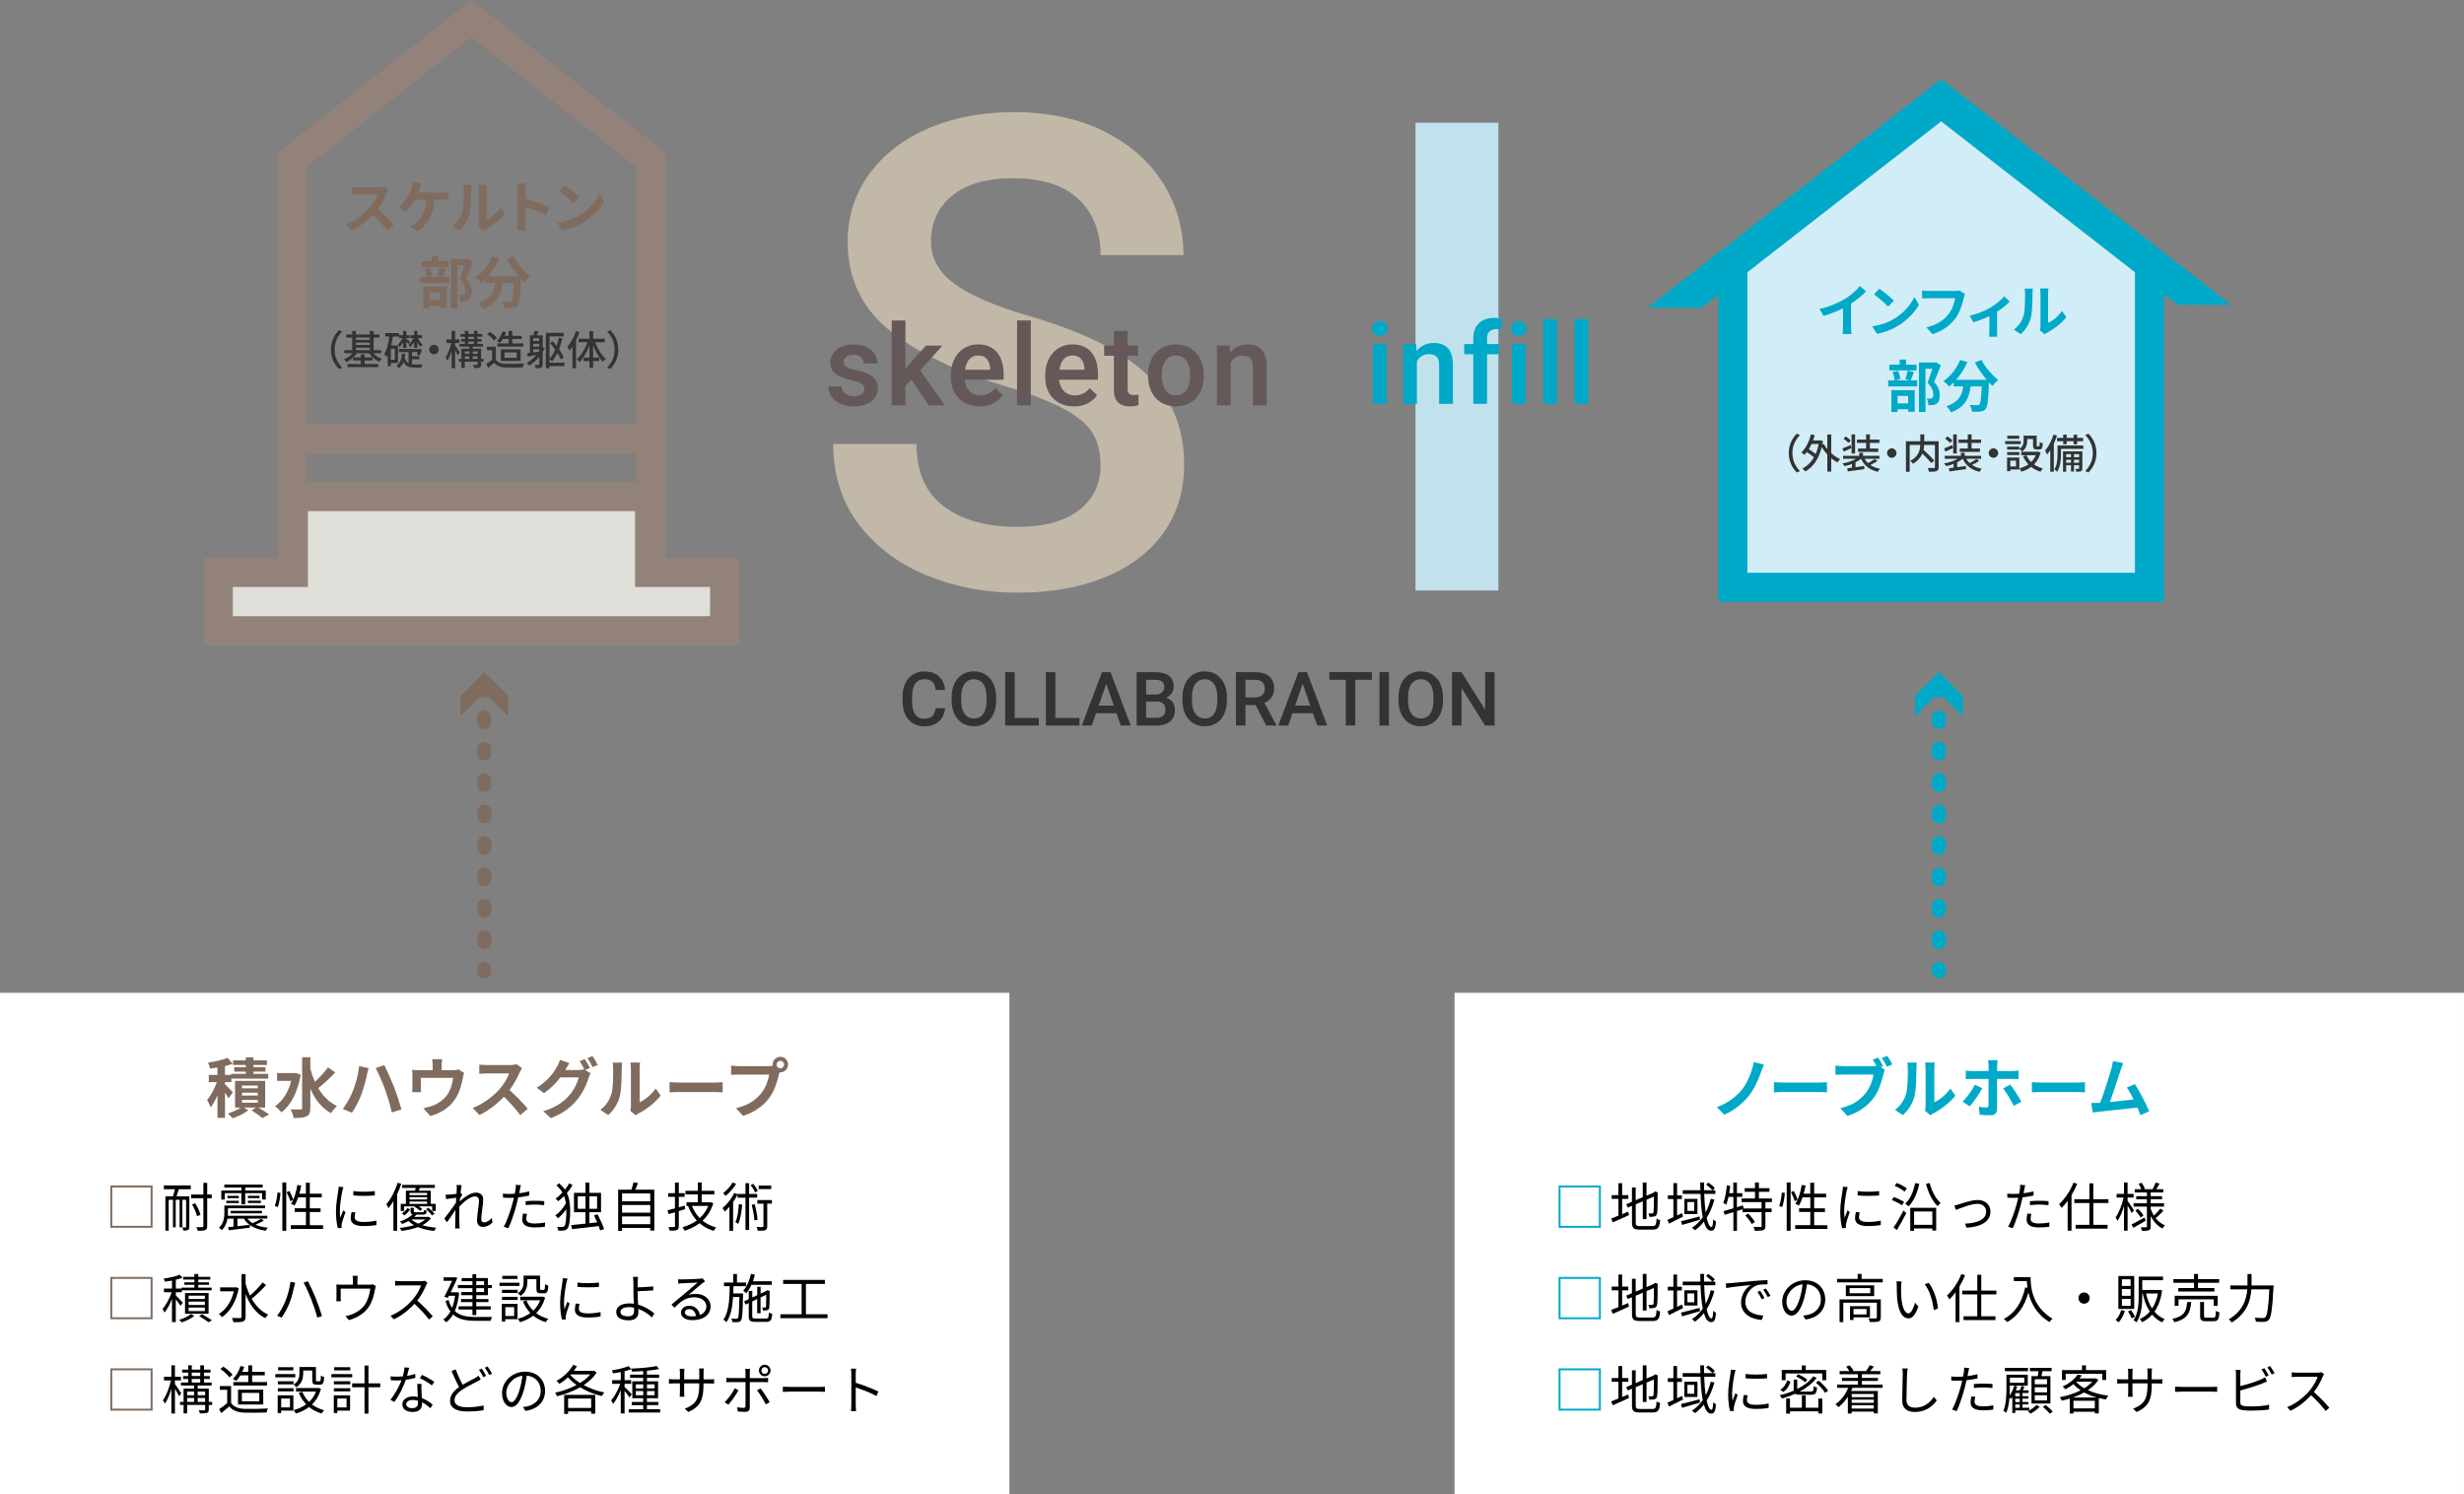 <?xml version="1.0" encoding="UTF-8"?><svg id="Layer_2" xmlns="http://www.w3.org/2000/svg" viewBox="0 0 605.89 367.5"><rect x="0" y="0" width="605.89" height="367.5" fill="#808080" stroke="none"/><defs><style>.cls-1{fill:#938279;}.cls-1,.cls-2,.cls-3,.cls-4,.cls-5,.cls-6,.cls-7,.cls-8,.cls-9,.cls-10,.cls-11{stroke-width:0px;}.cls-12,.cls-13,.cls-14,.cls-15{fill:none;stroke-linecap:round;stroke-linejoin:round;stroke-width:3.48px;}.cls-12,.cls-14{stroke:#00a9c8;}.cls-2{fill:#00a9c8;}.cls-3{fill:#7f6c5e;}.cls-13,.cls-15{stroke:#7f6c5e;}.cls-4{fill:#d1edf7;}.cls-6{fill:#c2b8a8;}.cls-7{fill:#333;}.cls-8{fill:#655858;}.cls-9{fill:#fff;}.cls-14,.cls-15{stroke-dasharray:0 0 1.1 6.63;}.cls-10{fill:#c1e1ed;}.cls-11{fill:#dfded9;}</style></defs><g id="p"><path class="cls-6" d="m218.32,80.9c-6.58-5.48-9.88-12.61-9.88-21.41,0-6.16,1.72-11.67,5.18-16.51,3.45-4.85,8.28-8.62,14.5-11.34,6.21-2.71,13.33-4.07,21.33-4.07s15.71,1.57,22,4.7c6.29,3.13,11.13,7.37,14.5,12.72,3.37,5.35,5.06,11.26,5.06,17.74h-20.38c0-5.74-1.8-10.32-5.41-13.75-3.61-3.42-8.94-5.14-16-5.14-6.64,0-11.68,1.44-15.13,4.31-3.45,2.87-5.17,6.62-5.17,11.26,0,4.11,1.95,7.58,5.85,10.43,3.9,2.84,10.03,5.48,18.41,7.9,8.74,2.58,15.89,5.53,21.45,8.85,5.56,3.32,9.7,7.24,12.44,11.77,2.74,4.53,4.11,9.82,4.11,15.88,0,6.43-1.69,12.01-5.06,16.75-3.37,4.74-8.15,8.39-14.34,10.94-6.19,2.55-13.42,3.83-21.69,3.83-7.69,0-15-1.38-21.92-4.15-6.93-2.77-12.54-6.91-16.83-12.44-4.29-5.53-6.44-12.19-6.44-19.99h20.46c0,6.9,2.25,12.02,6.75,15.37,4.5,3.35,10.5,5.02,17.97,5.02,6.64,0,11.72-1.37,15.25-4.11,3.53-2.74,5.29-6.43,5.29-11.06,0-3.16-.66-5.81-1.97-7.94-1.32-2.13-3.7-4.12-7.15-5.97-3.45-1.84-8.49-3.77-15.13-5.77-12.12-3.74-21.46-8.35-28.05-13.83Z"/><path class="cls-8" d="m205.53,91.97c-.91-.69-1.37-1.62-1.37-2.8,0-.81.23-1.55.7-2.23.47-.68,1.13-1.23,2-1.63.86-.4,1.86-.6,2.99-.6,1.2,0,2.25.2,3.14.61.89.41,1.58.97,2.06,1.68.48.71.72,1.51.72,2.4h-3.38c0-.39-.1-.75-.29-1.08-.19-.33-.48-.6-.86-.79-.38-.2-.84-.3-1.39-.3-.77,0-1.36.17-1.78.52-.42.34-.62.77-.62,1.29,0,.33.09.6.26.83.18.23.48.43.92.61.43.18,1.04.35,1.81.52,1.2.25,2.19.56,2.97.92.79.36,1.39.83,1.82,1.41.43.58.64,1.3.64,2.17s-.25,1.63-.74,2.31c-.49.68-1.19,1.21-2.1,1.58s-1.95.56-3.14.56c-1.29,0-2.4-.24-3.34-.71-.94-.47-1.66-1.08-2.15-1.83-.49-.75-.73-1.54-.73-2.38h3.27c.04.82.34,1.43.92,1.82.57.39,1.27.58,2.08.58s1.46-.16,1.92-.48c.46-.32.69-.75.69-1.28,0-.34-.08-.64-.24-.88s-.47-.47-.93-.68c-.46-.21-1.11-.4-1.95-.57-1.68-.35-2.98-.87-3.9-1.56Z"/><path class="cls-8" d="m224.13,93.39l-1.48,1.51v4.77h-3.37v-20.86h3.37v11.97l1-1.25,4.02-4.55h4.07l-5.45,6.11,6.02,8.58h-3.91l-4.28-6.27Z"/><path class="cls-8" d="m246.81,93.38h-9.58c.06.75.26,1.42.58,2,.33.58.77,1.03,1.32,1.36.56.33,1.21.49,1.95.49,1.52,0,2.74-.6,3.67-1.79l1.81,1.75c-.53.79-1.28,1.44-2.23,1.97-.95.52-2.1.79-3.45.79-1.43,0-2.68-.31-3.75-.93s-1.89-1.47-2.46-2.55c-.57-1.08-.86-2.29-.86-3.63v-.56c0-1.51.29-2.84.87-3.99.58-1.15,1.38-2.03,2.39-2.66,1.01-.62,2.16-.94,3.42-.94,1.39,0,2.55.3,3.49.91.94.61,1.65,1.46,2.11,2.55.47,1.09.7,2.36.7,3.8v1.43Zm-3.34-2.7c-.04-.95-.3-1.73-.77-2.34-.47-.61-1.21-.92-2.2-.92-.89,0-1.6.31-2.15.92s-.89,1.48-1.05,2.59h6.17v-.26Z"/><path class="cls-8" d="m250.09,99.67v-20.86h3.38v20.86h-3.38Z"/><path class="cls-8" d="m270.01,93.38h-9.58c.06.75.26,1.42.58,2,.33.58.77,1.03,1.32,1.36.56.33,1.21.49,1.95.49,1.52,0,2.74-.6,3.67-1.79l1.81,1.75c-.53.79-1.28,1.44-2.23,1.97-.95.52-2.1.79-3.45.79-1.43,0-2.68-.31-3.75-.93s-1.89-1.47-2.46-2.55c-.57-1.08-.86-2.29-.86-3.63v-.56c0-1.51.29-2.84.87-3.99.58-1.15,1.38-2.03,2.39-2.66,1.01-.62,2.16-.94,3.42-.94,1.39,0,2.55.3,3.49.91.94.61,1.65,1.46,2.11,2.55.47,1.09.7,2.36.7,3.8v1.43Zm-3.34-2.7c-.04-.95-.3-1.73-.77-2.34-.47-.61-1.21-.92-2.2-.92-.89,0-1.6.31-2.15.92s-.89,1.48-1.05,2.59h6.17v-.26Z"/><path class="cls-8" d="m279.96,97.01v2.61c-.65.22-1.38.33-2.2.33-1.2,0-2.14-.33-2.83-.99s-1.03-1.72-1.03-3.17v-8.31h-2.39v-2.5h2.39v-3.59h3.38v3.59h2.58v2.5h-2.58v8.08c0,.62.13,1.03.38,1.26.25.22.63.33,1.14.33.36,0,.75-.04,1.15-.14Z"/><path class="cls-8" d="m283.12,88.34c.55-1.13,1.34-2.02,2.37-2.67s2.25-.97,3.64-.97,2.64.32,3.67.97,1.83,1.54,2.38,2.67.82,2.41.82,3.84v.29c0,1.43-.27,2.71-.82,3.84-.55,1.13-1.34,2.02-2.37,2.66-1.03.64-2.25.96-3.65.96s-2.62-.32-3.66-.96c-1.04-.64-1.83-1.53-2.38-2.66-.55-1.13-.82-2.41-.82-3.84v-.29c0-1.43.27-2.71.82-3.84Zm3.43,7.55c.58.89,1.45,1.33,2.61,1.33.77,0,1.41-.21,1.93-.63.52-.42.91-.99,1.16-1.7s.37-1.52.37-2.42v-.29c0-.89-.12-1.69-.37-2.41-.25-.72-.64-1.29-1.16-1.72-.53-.43-1.18-.64-1.96-.64s-1.41.21-1.93.64c-.52.43-.9,1-1.15,1.72-.25.72-.37,1.52-.37,2.41v.29c0,1.39.29,2.54.87,3.42Z"/><path class="cls-8" d="m310.25,86c.81.86,1.21,2.26,1.21,4.19v9.48h-3.38v-9.51c0-.98-.21-1.67-.63-2.08-.42-.41-1.07-.62-1.94-.62-.63,0-1.2.15-1.7.46-.5.31-.9.74-1.2,1.29v10.46h-3.38v-14.7h3.18l.11,1.7c.52-.63,1.15-1.12,1.87-1.46.72-.34,1.52-.51,2.39-.51,1.49,0,2.65.43,3.46,1.3Z"/><path class="cls-10" d="m348.07,145.21V30.18h20.38v115.04h-20.38Z"/><path class="cls-2" d="m340.7,79.5c.34.34.52.77.52,1.3s-.17.94-.52,1.28c-.34.33-.81.5-1.4.5s-1.05-.17-1.4-.5c-.34-.33-.52-.76-.52-1.28s.17-.96.52-1.3c.34-.34.81-.51,1.4-.51s1.05.17,1.4.51Zm-3.1,19.81v-14.7h3.38v14.7h-3.38Z"/><path class="cls-2" d="m356.05,85.64c.81.86,1.21,2.26,1.21,4.19v9.48h-3.38v-9.51c0-.98-.21-1.67-.63-2.08-.42-.41-1.07-.62-1.94-.62-.63,0-1.2.15-1.7.46-.5.31-.9.74-1.2,1.29v10.46h-3.38v-14.7h3.18l.11,1.7c.52-.63,1.15-1.12,1.87-1.46.72-.34,1.52-.51,2.39-.51,1.49,0,2.65.43,3.46,1.3Z"/><path class="cls-2" d="m366.27,81.53c-.41.4-.61.96-.61,1.7v1.39h2.97v2.5h-2.97v12.2h-3.38v-12.2h-2.24v-2.5h2.24v-1.39c0-1.08.21-2,.62-2.76.42-.76,1.01-1.34,1.79-1.72.78-.39,1.7-.58,2.77-.58.6,0,1.22.08,1.87.24l-.08,2.65c-.35-.08-.77-.12-1.26-.12-.74,0-1.32.2-1.72.6Z"/><path class="cls-2" d="m374.87,79.5c.34.34.52.77.52,1.3s-.17.94-.52,1.28c-.34.33-.81.5-1.4.5s-1.05-.17-1.4-.5c-.34-.33-.52-.76-.52-1.28s.17-.96.52-1.3c.34-.34.81-.51,1.4-.51s1.05.17,1.4.51Zm-3.1,19.81v-14.7h3.38v14.7h-3.38Z"/><path class="cls-2" d="m379.47,99.31v-20.86h3.38v20.86h-3.38Z"/><path class="cls-2" d="m387.17,99.31v-20.86h3.38v20.86h-3.38Z"/><polygon class="cls-4" points="529.35 63.99 478.13 24.67 426.9 63.99 426.9 144.44 529.35 144.44 529.35 63.99"/><path class="cls-2" d="m548.69,75.04l-71.36-55.56-72.17,56.19,13.11.02,4.25-3.17v75.5h109.61v-75.5l3.6,2.44,12.95.08Zm-23.71,65.82h-95.3v-73.91l47.65-37.1,47.65,37.1v73.91Z"/><path class="cls-2" d="m455.17,80.36c0,.61.03,1.47.12,1.82h-2.2c.06-.33.1-1.21.1-1.82v-4.56c-1.43.72-3.17,1.45-4.78,1.89l-1-1.7c2.43-.53,4.77-1.56,6.32-2.52,1.4-.88,2.85-2.11,3.63-3.14l1.49,1.35c-1.06,1.06-2.31,2.1-3.68,2.99v5.69Z"/><path class="cls-2" d="m465.71,78.44c2.36-1.4,4.18-3.53,5.06-5.41l1.08,1.96c-1.06,1.88-2.91,3.79-5.14,5.14-1.4.85-3.2,1.63-5.16,1.96l-1.17-1.83c2.17-.31,3.98-1.01,5.32-1.82Zm0-4.5l-1.42,1.46c-.72-.78-2.46-2.29-3.48-3l1.31-1.39c.97.65,2.78,2.1,3.59,2.93Z"/><path class="cls-2" d="m483.19,72.31c-.12.28-.24.67-.31.97-.32,1.36-.93,3.52-2.08,5.06-1.26,1.67-3.11,3.04-5.59,3.84l-1.52-1.67c2.75-.64,4.32-1.85,5.45-3.25.92-1.15,1.45-2.74,1.63-3.92h-6.48c-.62,0-1.29.03-1.65.06v-1.96c.42.04,1.21.11,1.67.11h6.42c.28,0,.72-.01,1.1-.11l1.36.88Z"/><path class="cls-2" d="m494.2,74.15c-.65.72-1.86,1.7-3.13,2.52v4.63c0,.49.01,1.22.1,1.5h-2.06c.04-.28.07-1.01.07-1.5v-3.57c-1.22.58-2.75,1.2-3.92,1.52l-.93-1.61c1.79-.38,3.81-1.24,4.91-1.88,1.42-.83,2.88-1.99,3.57-2.89l1.39,1.29Z"/><path class="cls-2" d="m495.2,81.05c1.22-.86,1.97-2.14,2.36-3.32.39-1.2.4-3.82.4-5.5,0-.56-.04-.93-.12-1.27h2.04c-.01.06-.1.68-.1,1.25,0,1.64-.04,4.57-.42,5.98-.42,1.57-1.28,2.93-2.47,3.99l-1.7-1.13Zm6.44.21c.06-.26.11-.65.11-1.03v-8.1c0-.63-.1-1.15-.11-1.2h2.07s-.1.58-.1,1.21v7.27c1.13-.49,2.5-1.58,3.43-2.93l1.07,1.53c-1.15,1.5-3.16,3-4.71,3.79-.29.15-.43.28-.61.42l-1.15-.96Z"/><path class="cls-2" d="m470.64,91.48c-.31.76-.58,1.53-.82,2.06h1.61v1.5h-7.14v-1.5h1.58c-.04-.56-.25-1.42-.49-2.06l1.35-.28c.29.63.51,1.46.57,2.03l-1.31.31h3.7l-1.18-.29c.21-.58.46-1.46.57-2.1l1.56.33Zm.64-.38h-6.7v-1.43h2.54v-1.24h1.6v1.24h2.56v1.43Zm-6.2,4.84h5.74v5.34h-1.61v-.64h-2.6v.69h-1.53v-5.39Zm1.53,1.43v1.83h2.6v-1.83h-2.6Zm10.63-7.56c-.49,1.35-1.1,2.95-1.65,4.13,1.18,1.25,1.39,2.34,1.39,3.25,0,1.01-.22,1.7-.75,2.07-.26.18-.6.29-.95.35-.32.04-.72.04-1.11.03,0-.44-.14-1.15-.4-1.63.31.03.57.04.78.03.19-.01.38-.04.51-.11.25-.15.33-.47.33-.94,0-.75-.31-1.75-1.42-2.84.4-.99.85-2.4,1.18-3.46h-1.68v10.63h-1.61v-12.19h3.92l.25-.07,1.21.75Z"/><path class="cls-2" d="m487.23,88.49c.88,1.77,2.61,3.78,4.13,4.95-.45.35-1.08,1.01-1.4,1.49-.29-.26-.58-.57-.89-.89v.1c-.15,4.2-.32,5.84-.81,6.42-.35.44-.72.58-1.26.65-.47.07-1.28.07-2.1.04-.03-.5-.25-1.2-.54-1.67.76.06,1.49.07,1.83.07.25,0,.4-.03.56-.19.28-.29.43-1.53.56-4.43h-2.74c-.35,2.67-1.25,5.05-4.85,6.39-.21-.47-.7-1.15-1.1-1.53,3.14-1.02,3.86-2.84,4.14-4.87h-2.35v-.97c-.36.38-.74.71-1.11,1-.31-.38-1.01-1.04-1.42-1.33,1.74-1.17,3.27-3.09,4.1-5.2l1.78.51c-.68,1.6-1.65,3.13-2.75,4.38h7.51c-1.1-1.28-2.14-2.81-2.91-4.27l1.63-.65Z"/><path class="cls-7" d="m439.85,111.42c0-2.03.84-3.63,1.98-4.78l.76.36c-1.09,1.14-1.84,2.58-1.84,4.42s.75,3.28,1.84,4.42l-.76.36c-1.14-1.15-1.98-2.75-1.98-4.78Z"/><path class="cls-7" d="m450.29,111.45c.68.61,1.44,1.13,2.2,1.47-.21.18-.52.54-.66.8-.53-.27-1.05-.63-1.54-1.04v3.3h-.96v-4.21c-.52-.55-.98-1.17-1.37-1.8-.74,2.99-2.19,4.93-4.02,5.97-.16-.21-.52-.56-.75-.69,1.15-.6,2.11-1.51,2.84-2.77-.43-.41-1.1-.9-1.72-1.3-.19.25-.39.48-.59.69-.17-.16-.56-.47-.78-.61,1.1-1,1.92-2.65,2.37-4.44l.92.19c-.12.45-.25.88-.41,1.3h1.65l.17-.03.62.21c-.05.29-.1.58-.15.85l.36-.14c.23.42.52.84.86,1.25v-3.61h.96v4.61Zm-4.83-2.26c-.2.46-.43.89-.67,1.28.58.35,1.22.79,1.67,1.17.32-.72.57-1.54.74-2.45h-1.74Z"/><path class="cls-7" d="m461.66,113.37c-.52.36-1.18.72-1.75.98.66.44,1.46.75,2.4.93-.2.18-.43.53-.54.76-2.01-.47-3.36-1.54-4.16-3.21h-.02c-.37.32-.82.61-1.32.87v1.19c.68-.09,1.41-.19,2.13-.29l.04.77c-1.44.21-2.98.43-4.07.57l-.15-.79,1.16-.15v-.9c-.59.23-1.22.42-1.83.54-.1-.2-.33-.5-.51-.67,1.19-.2,2.44-.61,3.33-1.14h-3.16v-.73h3.97v-.74h.93v.74h4.03v.73h-3.64c.22.4.5.75.84,1.06.57-.29,1.24-.7,1.65-1.01l.67.49Zm-6.42-3.17c-.64.29-1.3.61-1.87.86l-.32-.77c.52-.2,1.26-.51,2-.83l.19.74Zm-.72-1.26c-.24-.32-.77-.77-1.21-1.07l.55-.54c.44.28.99.71,1.24,1.02l-.58.59Zm1.64,2.59h-.87v-4.7h.87v4.7Zm2.71-2.62h-2.26v-.81h2.26v-1.27h.93v1.27h2.34v.81h-2.34v1.4h2.06v.81h-4.97v-.81h1.98v-1.4Z"/><path class="cls-7" d="m465.18,110.26c.64,0,1.16.52,1.16,1.16s-.52,1.16-1.16,1.16-1.16-.52-1.16-1.16.52-1.16,1.16-1.16Z"/><path class="cls-7" d="m476.71,114.87c0,.55-.13.83-.5.98-.37.16-.99.17-1.87.17-.04-.26-.19-.69-.32-.94.65.03,1.33.03,1.52.02.19,0,.25-.06.25-.24v-5.45h-2.64c-.02.39-.07.8-.16,1.23.92.83,2.07,1.93,2.65,2.64l-.76.61c-.46-.61-1.35-1.55-2.18-2.35-.39.91-1.09,1.79-2.32,2.51-.12-.2-.44-.53-.66-.7,2.08-1.1,2.42-2.66,2.47-3.94h-2.6v6.62h-.93v-7.52h3.54v-1.68h.96v1.68h3.55v6.36Z"/><path class="cls-7" d="m486.66,113.37c-.52.36-1.18.72-1.75.98.66.44,1.46.75,2.4.93-.2.18-.43.53-.54.76-2.01-.47-3.36-1.54-4.16-3.21h-.02c-.37.32-.82.61-1.32.87v1.19c.68-.09,1.41-.19,2.13-.29l.04.77c-1.44.21-2.98.43-4.07.57l-.15-.79,1.16-.15v-.9c-.59.23-1.22.42-1.83.54-.1-.2-.33-.5-.51-.67,1.19-.2,2.44-.61,3.33-1.14h-3.16v-.73h3.97v-.74h.93v.74h4.03v.73h-3.64c.22.4.5.75.84,1.06.57-.29,1.24-.7,1.65-1.01l.67.49Zm-6.42-3.17c-.64.29-1.3.61-1.87.86l-.32-.77c.52-.2,1.26-.51,2-.83l.19.74Zm-.72-1.26c-.24-.32-.77-.77-1.21-1.07l.55-.54c.44.28.99.71,1.24,1.02l-.58.59Zm1.64,2.59h-.87v-4.7h.87v4.7Zm2.71-2.62h-2.26v-.81h2.26v-1.27h.93v1.27h2.34v.81h-2.34v1.4h2.06v.81h-4.97v-.81h1.98v-1.4Z"/><path class="cls-7" d="m490.18,110.26c.64,0,1.16.52,1.16,1.16s-.52,1.16-1.16,1.16-1.16-.52-1.16-1.16.52-1.16,1.16-1.16Z"/><path class="cls-7" d="m496.9,109.22h-3.82v-.74h3.82v.74Zm-.36,6.24h-2.21v.42h-.8v-3.36h3.01v2.94Zm.01-5.05c.91-.61,1.05-1.4,1.05-2.09v-1.19h3.21v2.35c0,.23.02.27.16.27h.39c.15,0,.19-.13.21-1.05.18.15.53.29.76.34-.06,1.19-.29,1.5-.87,1.5h-.64c-.69,0-.9-.23-.9-1.05v-1.53h-1.44v.37c0,.9-.21,1.99-1.26,2.69-.13-.16-.47-.47-.67-.59v.13h-3v-.72h3v.57Zm-3,.76h3v.73h-3v-.73Zm2.97-3.28h-2.93v-.73h2.93v.73Zm-2.19,5.38v1.44h1.4v-1.44h-1.4Zm7.45-1.97c-.33,1.22-.89,2.18-1.62,2.92.63.44,1.36.77,2.19.98-.2.18-.47.56-.6.8-.87-.26-1.64-.65-2.29-1.17-.71.53-1.52.91-2.41,1.17-.09-.23-.32-.62-.5-.82.81-.2,1.56-.53,2.22-.98-.53-.57-.97-1.23-1.3-1.98l.83-.26c.27.62.66,1.19,1.15,1.67.49-.47.88-1.03,1.15-1.68h-3.58v-.85h3.99l.17-.03.6.23Z"/><path class="cls-7" d="m505.81,107.11c-.22.66-.48,1.33-.78,1.97v6.92h-.88v-5.3c-.26.41-.52.78-.8,1.1-.08-.23-.32-.75-.46-.98.83-.97,1.6-2.45,2.06-3.95l.86.24Zm6.47,3.27h-5.49v1.34c0,1.26-.14,3.1-.95,4.3-.14-.16-.49-.47-.68-.58.71-1.08.78-2.61.78-3.73v-2.15h6.34v.82Zm-4.94-1.87h-1.52v-.82h1.52v-.79h.86v.79h1.69v-.79h.88v.79h1.47v.82h-1.47v.74h-.88v-.74h-1.69v.74h-.86v-.74Zm4.7,6.66c0,.37-.06.58-.31.71-.26.12-.63.13-1.18.13-.03-.21-.12-.52-.22-.71.36,0,.67,0,.77,0,.11-.01.14-.04.14-.14v-.75h-1.25v1.55h-.74v-1.55h-1.18v1.59h-.78v-5h4.75v4.17Zm-3.97-3.47v.74h1.18v-.74h-1.18Zm1.18,2.09v-.73h-1.18v.73h1.18Zm.74-2.09v.74h1.25v-.74h-1.25Zm1.25,2.09v-.73h-1.25v.73h1.25Z"/><path class="cls-7" d="m515.51,111.42c0,2.03-.84,3.63-1.98,4.78l-.76-.36c1.09-1.14,1.84-2.58,1.84-4.42s-.75-3.28-1.84-4.42l.76-.36c1.14,1.15,1.98,2.75,1.98,4.78Z"/><rect class="cls-9" y="244.16" width="248.21" height="123.34"/><polygon class="cls-11" points="53.68 155.1 53.68 140.76 72.12 140.76 72.12 122.1 159.73 122.1 159.73 140.76 178.17 140.76 178.17 155.1 53.68 155.1"/><path class="cls-1" d="m181.75,137.18h0s-18.11,0-18.11,0V37.65L115.93,0l-47.72,37.65v99.53h-18.11v21.5h131.65s0,0,0,0v-21.5Zm-25.26-18.65h-81.13v-6.93h81.13v6.93Zm-99.23,33v-7.18h18.45v-18.65h80.45v18.65h18.45v7.18H57.26ZM115.93,9.12l40.56,32v63.2h-81.13v-63.2l40.56-32Z"/><path class="cls-3" d="m95.59,46.69c-.11.15-.36.58-.49.86-.47,1.08-1.25,2.57-2.18,3.82,1.38,1.2,3.06,2.97,3.88,3.98l-1.58,1.38c-.9-1.25-2.2-2.67-3.5-3.93-1.47,1.56-3.32,3-5.23,3.91l-1.43-1.5c2.24-.85,4.39-2.53,5.7-3.99.92-1.04,1.77-2.42,2.07-3.41h-4.71c-.58,0-1.35.08-1.64.1v-1.97c.38.06,1.22.1,1.64.1h4.89c.61,0,1.17-.08,1.45-.18l1.14.85Z"/><path class="cls-3" d="m108.82,47.37c.36,0,.99-.01,1.45-.1v1.9c-.51-.06-1.13-.06-1.45-.06h-1.95c-.25,3.7-1.7,6.17-4.21,7.76l-1.88-1.25c.5-.21,1-.5,1.32-.78,1.46-1.11,2.61-2.82,2.84-5.73h-2.93c-.56,1.01-1.4,2.2-2.24,2.92l-1.75-1.06c.99-.74,1.88-1.99,2.4-2.86.39-.64.64-1.36.81-1.89.15-.43.26-.96.29-1.43l2.14.43c-.15.35-.33.83-.44,1.13s-.24.65-.39,1.01h5.99Z"/><path class="cls-3" d="m111.27,55.6c1.22-.86,1.97-2.14,2.36-3.32.39-1.2.4-3.82.4-5.5,0-.56-.04-.93-.12-1.27h2.04c-.01.06-.1.68-.1,1.25,0,1.64-.04,4.57-.42,5.98-.42,1.57-1.28,2.93-2.47,3.99l-1.7-1.13Zm6.44.21c.06-.26.11-.65.11-1.03v-8.1c0-.63-.1-1.15-.11-1.2h2.07s-.1.58-.1,1.21v7.27c1.13-.49,2.5-1.58,3.43-2.93l1.07,1.53c-1.15,1.5-3.16,3-4.71,3.79-.29.15-.43.28-.61.42l-1.15-.96Z"/><path class="cls-3" d="m134.26,52.92c-1.43-.75-3.52-1.56-5.02-2.07v3.93c0,.4.07,1.38.13,1.93h-2.17c.08-.54.14-1.38.14-1.93v-7.98c0-.5-.04-1.2-.14-1.68h2.17c-.06.49-.13,1.1-.13,1.68v2.04c1.86.54,4.53,1.53,5.81,2.15l-.79,1.92Z"/><path class="cls-3" d="m142.43,52.99c2.36-1.4,4.18-3.53,5.06-5.41l1.08,1.96c-1.06,1.88-2.91,3.79-5.14,5.14-1.4.85-3.2,1.63-5.16,1.96l-1.17-1.83c2.17-.31,3.98-1.01,5.32-1.82Zm0-4.5l-1.42,1.46c-.72-.78-2.46-2.29-3.48-3l1.31-1.39c.97.65,2.78,2.1,3.59,2.93Z"/><path class="cls-3" d="m109.67,66.03c-.31.76-.58,1.53-.82,2.06h1.61v1.5h-7.15v-1.5h1.58c-.04-.56-.25-1.42-.49-2.06l1.35-.28c.29.63.51,1.46.57,2.03l-1.31.31h3.7l-1.18-.29c.21-.58.46-1.46.57-2.1l1.56.33Zm.64-.38h-6.7v-1.43h2.54v-1.24h1.6v1.24h2.56v1.43Zm-6.2,4.84h5.74v5.34h-1.61v-.64h-2.6v.69h-1.53v-5.39Zm1.53,1.43v1.83h2.6v-1.83h-2.6Zm10.63-7.56c-.49,1.35-1.1,2.95-1.65,4.13,1.18,1.25,1.39,2.34,1.39,3.25,0,1.01-.22,1.7-.75,2.07-.26.18-.6.29-.95.35-.32.04-.72.04-1.11.03,0-.44-.14-1.15-.4-1.63.31.03.57.04.78.03.19-.01.38-.04.51-.11.25-.15.33-.47.33-.94,0-.75-.31-1.75-1.42-2.84.4-.99.85-2.4,1.18-3.46h-1.68v10.63h-1.61v-12.19h3.92l.25-.07,1.21.75Z"/><path class="cls-3" d="m126.26,63.04c.88,1.77,2.61,3.78,4.13,4.95-.44.35-1.08,1.01-1.4,1.49-.29-.26-.58-.57-.89-.89v.1c-.15,4.2-.32,5.84-.81,6.42-.35.44-.72.58-1.27.65-.47.07-1.28.07-2.1.04-.03-.5-.25-1.2-.54-1.67.76.06,1.49.07,1.83.07.25,0,.4-.03.56-.19.28-.29.43-1.53.56-4.43h-2.74c-.35,2.67-1.25,5.05-4.85,6.39-.21-.47-.69-1.15-1.1-1.53,3.14-1.02,3.86-2.84,4.14-4.87h-2.35v-.97c-.36.38-.74.71-1.11,1-.31-.38-1.01-1.04-1.42-1.33,1.74-1.17,3.27-3.09,4.1-5.2l1.78.51c-.68,1.6-1.65,3.13-2.75,4.38h7.51c-1.1-1.28-2.14-2.81-2.91-4.27l1.63-.65Z"/><path class="cls-7" d="m81.38,85.97c0-2.03.84-3.63,1.98-4.78l.76.36c-1.09,1.14-1.84,2.58-1.84,4.42s.75,3.28,1.84,4.42l-.76.36c-1.14-1.15-1.98-2.75-1.98-4.78Z"/><path class="cls-7" d="m91.76,86.88c.56.58,1.35,1.09,2.12,1.36-.2.17-.47.5-.61.72-.96-.42-1.91-1.21-2.52-2.08h-2.98c-.24.35-.55.7-.88,1.01h1.83v-.75h.94v.75h1.98v.74h-1.98v.89h3.36v.77h-7.53v-.77h3.23v-.89h-1.91v-.66c-.5.45-1.08.83-1.65,1.1-.13-.22-.4-.55-.6-.71.79-.3,1.59-.86,2.16-1.48h-2.06v-.77h1.94v-3.09h-1.45v-.76h1.45v-.87h.93v.87h3.4v-.86h.95v.86h1.43v.76h-1.43v3.09h1.88v.77h-2Zm-4.23-3.86v.56h3.4v-.56h-3.4Zm0,1.81h3.4v-.57h-3.4v.57Zm0,1.28h3.4v-.6h-3.4v.6Z"/><path class="cls-7" d="m96.11,89.27v.78h-.77v-2.75c-.1.19-.21.38-.33.55-.09-.2-.35-.64-.51-.85.67-1.02,1.02-2.59,1.23-4.24h-1.02v-.84h3.42v.84h-1.53c-.1.75-.23,1.48-.4,2.17h1.67v4.34h-1.76Zm.96-3.53h-.96v2.72h.96v-2.72Zm4.25,3.84c.2.03.42.04.65.04.26,0,1.58,0,1.93-.01-.11.19-.22.57-.26.79h-1.72c-1.25,0-2.12-.26-2.69-1.35-.24.6-.62,1.12-1.2,1.51-.1-.18-.35-.48-.54-.62,1-.64,1.24-1.79,1.33-2.97h.83c-.03.36-.07.72-.13,1.06.21.66.53,1.06.93,1.29v-2.74h-2.34v-.76h4.92l.14-.04.6.19c-.18.51-.4,1.09-.59,1.48l-.71-.26c.08-.17.16-.38.24-.61h-1.39v1.03h1.8v.76h-1.8v1.21Zm-2.18-5.41c-.27.47-.59.9-.91,1.21-.09-.19-.27-.48-.41-.63.41-.35.86-.98,1.14-1.6h-.82v-.72h1v-1.05h.77v1.05h.82v.72h-.82v.17c.18.14.78.62.93.76l-.44.54c-.1-.14-.3-.37-.49-.59v1.52h-.77v-1.38Zm2.7-.06c-.29.49-.64.94-1,1.24-.07-.18-.25-.45-.39-.6.46-.33.92-.96,1.21-1.6h-.75v-.72h.93v-1.05h.77v1.05h1.15v.72h-.97c.26.64.68,1.29,1.13,1.62-.16.13-.38.36-.5.54-.3-.27-.58-.7-.81-1.17v1.41h-.77v-1.44Z"/><path class="cls-7" d="m106.71,84.81c.64,0,1.16.52,1.16,1.16s-.52,1.16-1.16,1.16-1.16-.52-1.16-1.16.52-1.16,1.16-1.16Z"/><path class="cls-7" d="m112.59,87.39c-.13-.32-.42-.87-.68-1.34v4.5h-.86v-4.23c-.3.95-.67,1.83-1.07,2.4-.09-.25-.31-.6-.44-.8.59-.82,1.16-2.3,1.43-3.57h-1.22v-.86h1.3v-2.11h.86v2.11h1.07v.86h-1.07v.59c.28.37,1.02,1.5,1.18,1.77l-.5.68Zm6.3,1.57h-.59v.66c0,.42-.09.63-.38.77-.29.11-.74.12-1.38.12-.04-.22-.15-.54-.25-.75.42.02.85.02.98,0,.12,0,.16-.04.16-.16v-.65h-3.13v1.55h-.85v-1.55h-.64v-.7h.64v-2.5h1.96v-.49h-2.43v-.69h1.31v-.56h-.88v-.65h.88v-.55h-1.09v-.67h1.09v-.77h.87v.77h1.37v-.77h.87v.77h1.19v.67h-1.19v.55h1.04v.65h-1.04v.56h1.39v.69h-2.54v.49h2.05v2.5h.59v.7Zm-4.59-2.53v.57h1.11v-.57h-1.11Zm0,1.83h1.11v-.62h-1.11v.62Zm.86-4.89h1.37v-.55h-1.37v.55Zm0,1.21h1.37v-.56h-1.37v.56Zm1.09,1.85v.57h1.18v-.57h-1.18Zm1.18,1.83v-.62h-1.18v.62h1.18Z"/><path class="cls-7" d="m121.92,88.42c.44.69,1.26,1.01,2.36,1.05,1.11.04,3.33,0,4.58-.07-.11.22-.26.66-.31.95-1.13.05-3.14.07-4.28.02-1.27-.05-2.13-.38-2.76-1.15-.47.41-.95.81-1.47,1.24l-.48-.96c.45-.28.98-.65,1.45-1.03v-2.35h-1.28v-.86h2.19v3.16Zm-.46-4.67c-.32-.47-1.04-1.14-1.67-1.58l.69-.56c.62.43,1.37,1.05,1.71,1.53l-.73.61Zm2.19-.38c-.22.36-.47.69-.71.96-.18-.14-.57-.35-.79-.45.62-.58,1.14-1.48,1.43-2.38l.87.19c-.1.3-.23.6-.36.88h.96v-1.19h.92v1.19h2.29v.8h-2.29v1.08h2.71v.79h-6.38v-.79h2.75v-1.08h-1.4Zm-.5,5.39v-2.84h4.87v2.84h-4.87Zm.91-.76h2.99v-1.33h-2.99v1.33Z"/><path class="cls-7" d="m133.95,85.59c-.15.33-.32.65-.5.96v3.02c0,.44-.1.69-.38.84-.27.14-.68.15-1.34.15-.03-.22-.16-.61-.26-.82.42.02.83.02.95,0,.12,0,.17-.05.17-.18v-1.8c-.71.87-1.55,1.61-2.43,2.16-.12-.18-.44-.52-.62-.69.87-.47,1.67-1.13,2.33-1.92-.76.14-1.48.27-2.09.39l-.16-.83.68-.09v-4.32h.83c.13-.35.26-.79.33-1.1l1,.12c-.15.35-.32.69-.48.98h1.47v2.98l.5.14Zm-1.36-2.41h-1.48v.68h1.48v-.68Zm0,1.36h-1.48v.69h1.48v-.69Zm-.11,1.96l.11-.17v-.42h-1.48v.77l1.37-.18Zm6.33,3.55h-3.69v.5h-.9v-8.7h4.4v.87h-3.5v5.51c.56-.6,1.02-1.36,1.4-2.24-.39-.57-.82-1.13-1.24-1.61l.63-.49c.32.36.65.77.97,1.18.22-.63.39-1.3.53-1.99l.86.14c-.21.95-.47,1.85-.79,2.68.48.7.89,1.39,1.14,1.95l-.7.57c-.19-.46-.49-1.01-.85-1.59-.37.77-.8,1.45-1.28,2.01-.14-.14-.46-.38-.67-.51v.86h3.69v.86Z"/><path class="cls-7" d="m142.49,81.68c-.22.68-.52,1.36-.84,2.02v6.84h-.89v-5.3c-.25.36-.49.68-.74.98-.09-.22-.36-.73-.52-.94.86-.94,1.64-2.4,2.12-3.85l.87.25Zm3.89,2.49c.57,1.61,1.55,3.22,2.58,4.09-.23.17-.54.49-.71.74-.94-.93-1.8-2.49-2.39-4.12v3.07h1.48v.84h-1.48v1.71h-.91v-1.71h-1.49v-.84h1.49v-3.01c-.61,1.64-1.48,3.15-2.46,4.09-.14-.23-.46-.55-.66-.71,1.06-.88,2.04-2.51,2.63-4.15h-2.19v-.88h2.68v-1.86h.91v1.86h2.86v.88h-2.34Z"/><path class="cls-7" d="m152.04,85.97c0,2.03-.84,3.63-1.98,4.78l-.76-.36c1.09-1.14,1.84-2.58,1.84-4.42s-.75-3.28-1.84-4.42l.76-.36c1.14,1.15,1.98,2.75,1.98,4.78Z"/><path class="cls-3" d="m56.18,270.12c-.18-.37-.51-.91-.85-1.44v6.24h-1.86v-5.55c-.5,1.15-1.07,2.21-1.67,2.98-.18-.54-.58-1.33-.88-1.81.91-1.06,1.82-2.83,2.42-4.42h-2v-1.78h2.13v-1.79c-.62.1-1.23.18-1.81.24-.08-.4-.32-1.06-.51-1.46,1.71-.24,3.6-.67,4.8-1.18l1.26,1.46c-.58.22-1.22.42-1.89.58v2.16h1.49v-.27h3.62v-.54h-2.83v-1.1h2.83v-.54h-3.12v-1.15h3.12v-.72h1.9v.72h3.31v1.15h-3.31v.54h2.95v1.1h-2.95v.54h3.63v1.18h-9.06v.86h-1.58v.51c.51.48,1.67,1.67,1.94,2l-1.09,1.49Zm7.31,2.24c.98.58,2.08,1.25,2.72,1.7l-1.67.9c-.59-.5-1.7-1.28-2.64-1.87l.99-.72h-2.91l1.07.7c-.98.75-2.56,1.52-3.84,1.94-.29-.34-.82-.85-1.17-1.18,1.09-.32,2.35-.91,3.15-1.46h-1.39v-6.56h7.4v6.56h-1.71Zm-3.99-4.72h3.89v-.67h-3.89v.67Zm0,1.78h3.89v-.69h-3.89v.69Zm0,1.76h3.89v-.67h-3.89v.67Z"/><path class="cls-3" d="m73.94,264.31c-.74,4.34-2.5,7.59-4.75,9.25-.34-.45-1.1-1.22-1.58-1.5,1.86-1.25,3.27-3.44,3.99-6.24h-3.47v-1.92h4.18l.35-.06,1.3.48Zm8.5-.58c-1.28,1.36-2.88,2.87-4.18,3.87,1.14,1.92,2.64,3.47,4.61,4.4-.48.4-1.14,1.2-1.47,1.78-2.32-1.31-3.94-3.43-5.09-6.03v4.72c0,1.15-.26,1.73-.91,2.05-.69.35-1.73.43-3.19.43-.08-.61-.45-1.57-.75-2.13,1.06.05,2.06.03,2.4.03s.43-.11.43-.38v-12.47h2.02v2.82c.3,1.12.67,2.21,1.14,3.22,1.14-1.06,2.4-2.42,3.22-3.55l1.78,1.25Z"/><path class="cls-3" d="m88.29,262.18l2.34.5c-.13.45-.32,1.23-.38,1.58-.22,1.14-.8,3.33-1.36,4.82-.58,1.55-1.52,3.38-2.35,4.58l-2.24-.94c.99-1.31,1.94-3.04,2.48-4.45.72-1.78,1.33-4.03,1.52-6.08Zm4.07.48l2.13-.69c.66,1.25,1.76,3.71,2.37,5.25.56,1.46,1.41,4,1.86,5.59l-2.37.77c-.45-1.89-1.02-3.92-1.66-5.65-.61-1.68-1.65-4.03-2.32-5.27Z"/><path class="cls-3" d="m114.12,263.85c-.13.35-.26.96-.32,1.28-.27,1.54-.7,3.07-1.49,4.53-1.28,2.37-3.68,4.07-6.53,4.8l-1.66-1.92c.72-.13,1.6-.37,2.26-.62,1.33-.5,2.74-1.44,3.63-2.74.82-1.17,1.23-2.69,1.42-4.11h-7.94v2.34c0,.37.02.86.05,1.18h-2.21c.05-.4.08-.91.08-1.34v-2.77c0-.35-.02-.99-.08-1.38.56.06,1.02.08,1.63.08h3.43v-1.23c0-.45-.02-.78-.13-1.47h2.46c-.08.69-.11,1.02-.11,1.47v1.23h2.79c.67,0,1.06-.08,1.33-.18l1.39.85Z"/><path class="cls-3" d="m128.37,262.69c-.13.18-.42.67-.56.99-.54,1.25-1.44,2.96-2.51,4.4,1.58,1.38,3.52,3.43,4.47,4.58l-1.83,1.58c-1.04-1.44-2.53-3.07-4.03-4.53-1.7,1.79-3.83,3.46-6.02,4.5l-1.65-1.73c2.58-.98,5.06-2.91,6.56-4.59,1.06-1.2,2.03-2.79,2.38-3.92h-5.43c-.67,0-1.55.1-1.89.11v-2.27c.43.06,1.41.11,1.89.11h5.63c.7,0,1.34-.1,1.66-.21l1.31.98Z"/><path class="cls-3" d="m143.89,263.13l1.36.83c-.18.3-.4.75-.53,1.14-.43,1.44-1.34,3.57-2.8,5.35-1.52,1.87-3.44,3.33-6.45,4.53l-1.89-1.7c3.27-.98,5.04-2.37,6.45-3.97,1.09-1.23,2.02-3.17,2.27-4.35h-4.51c-1.06,1.39-2.45,2.8-4.03,3.87l-1.79-1.34c2.82-1.7,4.21-3.76,4.99-5.14.26-.4.58-1.14.72-1.68l2.35.77c-.38.56-.8,1.28-.99,1.63l-.05.08h3.22c.5,0,1.04-.08,1.39-.19l.11.06c-.32-.64-.77-1.49-1.17-2.06l1.26-.51c.4.58.96,1.6,1.26,2.19l-1.18.5Zm1.81-3.41c.42.59,1.01,1.62,1.3,2.18l-1.28.54c-.32-.67-.83-1.6-1.28-2.21l1.26-.51Z"/><path class="cls-3" d="m147.6,272.95c1.41-.99,2.27-2.46,2.72-3.83.45-1.38.46-4.4.46-6.34,0-.64-.05-1.07-.14-1.46h2.35c-.02.06-.11.78-.11,1.44,0,1.89-.05,5.27-.48,6.88-.48,1.81-1.47,3.38-2.85,4.59l-1.95-1.3Zm7.41.24c.06-.3.13-.75.13-1.18v-9.33c0-.72-.11-1.33-.13-1.38h2.38s-.11.67-.11,1.39v8.37c1.3-.56,2.88-1.82,3.95-3.38l1.23,1.76c-1.33,1.73-3.63,3.46-5.43,4.37-.34.18-.5.32-.7.48l-1.33-1.1Z"/><path class="cls-3" d="m164.64,266.13c.58.05,1.74.1,2.58.1h8.6c.74,0,1.46-.06,1.87-.1v2.51c-.38-.02-1.2-.08-1.87-.08h-8.6c-.91,0-1.98.03-2.58.08v-2.51Z"/><path class="cls-3" d="m189.09,262.18c.22,0,.56-.02.91-.06-.02-.1-.03-.19-.03-.3,0-1.06.86-1.92,1.92-1.92s1.9.86,1.9,1.92-.86,1.9-1.9,1.9c-.06,0-.14,0-.21-.02l-.13.48c-.37,1.57-1.06,4.05-2.4,5.83-1.44,1.92-3.57,3.51-6.43,4.42l-1.74-1.9c3.19-.75,4.98-2.13,6.27-3.76,1.06-1.33,1.66-3.14,1.89-4.51h-7.46c-.74,0-1.49.03-1.9.06v-2.26c.46.06,1.38.13,1.9.13h7.41Zm3.71-.37c0-.51-.42-.93-.91-.93s-.93.42-.93.93.42.91.93.91.91-.42.91-.91Z"/><path class="cls-3" d="m37.52,291.54v10.4h-10.4v-10.4h10.4Zm-9.92,9.92h9.44v-9.44h-9.44v9.44Z"/><path class="cls-5" d="m40.28,291.52h6.63v.94h-2.94c-.18.6-.38,1.22-.56,1.74h3.15v7.5c0,.4-.06.64-.32.77-.25.13-.61.16-1.14.16-.03-.22-.14-.56-.26-.78.35.01.68.01.77.01.12-.01.16-.04.16-.16v-6.64h-.92v6.77h-.69v-6.77h-.95v6.77h-.68v-6.77h-1.05v7.59h-.81v-8.45h1.87c.17-.52.32-1.16.47-1.74h-2.72v-.94Zm11.79,3.15h-1.12v6.84c0,.57-.14.83-.48.99-.36.16-.91.19-1.85.18-.04-.25-.2-.65-.34-.9.69.01,1.29.01,1.46,0,.21,0,.27-.06.27-.27v-6.84h-3v-.91h3v-2.87h.94v2.87h1.12v.91Zm-3.63,4.42c-.16-.78-.68-1.98-1.22-2.89l.78-.29c.58.9,1.12,2.08,1.3,2.86l-.86.31Z"/><path class="cls-5" d="m64.87,300.16c-.62.4-1.39.75-2.05,1.01.86.39,1.88.64,3.04.75-.18.17-.4.52-.51.75-1.59-.22-2.91-.69-3.93-1.42l.03.66c-1.86.25-3.81.49-5.19.65l-.18-.77c.39-.04.85-.09,1.34-.14v-1.96h-1.48c-.17,1-.57,2.05-1.42,2.85-.12-.17-.47-.49-.68-.6,1.17-1.09,1.33-2.57,1.33-3.71v-1.77h10.02v.69h-9.14v1.1c0,.23-.01.48-.03.74h9.71v.69h-4.89c.33.44.77.82,1.3,1.13.68-.3,1.51-.74,2.02-1.07l.7.39Zm-9.58-5.17h-.87v-2.2h4.95v-.73h-4.21v-.74h9.44v.74h-4.29v.73h5.04v2.2h-.9v-1.56h-4.15v2.74h-.94v-2.74h-4.08v1.56Zm.35.31h3.09v.57h-3.09v-.57Zm3.08-1.21v.57h-2.81v-.57h2.81Zm-1.98,4.3v-.62h7.67v.62h-7.67Zm1.64,3.17c.94-.12,1.96-.23,2.98-.34-.56-.43-1.03-.92-1.38-1.52h-1.6v1.86Zm5.45-7.48v.57h-2.87v-.57h2.87Zm-2.87,1.21h3.2v.57h-3.2v-.57Z"/><path class="cls-5" d="m67.56,296.59c.35-.86.59-2.27.68-3.33l.73.1c-.06,1.07-.31,2.54-.65,3.48l-.75-.26Zm1.87-5.79h.96v11.87h-.96v-11.87Zm1.73,2.08c.39.7.79,1.62.95,2.17l-.73.35c-.14-.56-.53-1.5-.9-2.21l.68-.31Zm8.28,8.42v.92h-7.93v-.92h3.72v-3.25h-2.76v-.9h2.76v-2.69h-1.9c-.26.78-.56,1.46-.91,2.02-.19-.13-.62-.34-.86-.44.75-1.13,1.27-2.87,1.57-4.64l.94.16c-.13.68-.29,1.35-.47,1.99h1.62v-2.69h.96v2.69h2.94v.92h-2.94v2.69h2.65v.9h-2.65v3.25h3.25Z"/><path class="cls-5" d="m84.44,291.93c-.08.22-.19.64-.25.87-.25,1.18-.62,3.48-.62,4.93,0,.62.03,1.14.1,1.77.22-.58.51-1.34.72-1.85l.56.42c-.32.91-.79,2.28-.91,2.89-.04.18-.06.43-.06.57l.04.45-.94.06c-.26-.91-.47-2.39-.47-4.13,0-1.9.42-4.11.57-5.16.04-.3.09-.64.09-.91l1.17.09Zm2.94,6.24c-.12.47-.17.83-.17,1.18,0,.58.39,1.16,2.16,1.16,1.16,0,2.15-.1,3.19-.34v1.09c-.78.16-1.86.26-3.2.26-2.16,0-3.12-.72-3.12-1.92,0-.47.09-.98.21-1.52l.94.09Zm-.51-5.25c1.4.23,4,.18,5.29,0v1.07c-1.38.14-3.87.14-5.28,0v-1.07Z"/><path class="cls-5" d="m98.67,291.13c-.29.86-.62,1.72-1.01,2.53v9.01h-.92v-7.28c-.39.65-.79,1.24-1.22,1.74-.09-.23-.35-.74-.51-.98,1.12-1.3,2.15-3.28,2.77-5.28l.9.25Zm7.29,8.44c-.47.68-1.18,1.25-2.11,1.73,1.03.31,2.21.52,3.43.62-.18.2-.42.57-.53.81-1.44-.17-2.81-.48-3.97-.96-1.12.42-2.47.73-4.03.94-.09-.21-.31-.52-.47-.73,1.34-.14,2.52-.38,3.52-.69-.52-.29-.98-.62-1.36-1.01-.46.26-.96.51-1.52.74-.13-.19-.39-.47-.59-.6,1.38-.47,2.43-1.13,3.09-1.76-.35-.1-.47-.34-.47-.81v-.82h.81v.82c0,.23.08.27.51.27h1.61c.3,0,.36-.06.4-.57.16.09.46.18.66.22-.08.75-.29.95-.96.95h-1.55c-.17.18-.36.36-.57.55h3.3l.17-.04.61.34Zm-3.89-6.76c.05-.22.1-.46.16-.68h-3.33v-.74h8.02v.74h-3.67c-.09.23-.18.47-.27.68h2.95v3.25h1.21v1.74h-.87v-1.12h-3.29c.34.22.65.47.85.69l-.58.42c-.27-.33-.85-.77-1.33-1.03l.1-.08h-2.64v1.12h-.84v-1.74h1.27v-3.25h2.26Zm-3.24,5.58c.56-.3,1.07-.86,1.38-1.31l.64.35c-.34.49-.82,1.09-1.42,1.46l-.6-.49Zm6.19-5.02h-4.33v.55h4.33v-.55Zm0,1.05h-4.33v.56h4.33v-.56Zm0,1.64v-.56h-4.33v.56h4.33Zm-3.85,3.84c.43.4,1,.74,1.65,1.03.73-.3,1.31-.65,1.74-1.03h-3.39Zm4.17-2.87c.57.43,1.21,1.05,1.51,1.49l-.65.38c-.27-.44-.9-1.08-1.47-1.52l.61-.35Z"/><path class="cls-5" d="m121.1,300.64c-.68.69-1.48,1.08-2.37,1.08s-1.43-.57-1.43-1.64c0-1.43.48-3.55.48-4.8,0-.74-.38-1.05-1.03-1.05-1.04,0-2.6,1.21-3.78,2.48-.03.55-.04,1.05-.04,1.51,0,1.17,0,1.95.05,3.11.01.22.04.55.06.78h-1.13c.01-.18.04-.56.04-.77.01-1.24.01-1.87.04-3.3,0-.13.01-.3.01-.49-.62.95-1.47,2.18-2.09,3.04l-.65-.9c.71-.9,2.2-2.9,2.85-3.91.03-.42.05-.83.08-1.23-.58.06-1.7.22-2.51.33l-.1-1.08c.29.01.53.01.85-.01.42-.03,1.17-.1,1.83-.21.04-.61.06-1.07.06-1.21,0-.3.01-.64-.05-.96l1.24.04c-.07.31-.17,1.04-.26,1.94l.06-.03.38.46c-.16.23-.38.58-.57.9-.03.23-.04.48-.06.73,1-.92,2.65-2.16,3.94-2.16,1.21,0,1.82.68,1.82,1.73,0,1.29-.48,3.51-.48,4.81,0,.44.21.78.66.78.65,0,1.34-.42,1.94-1.07l.17,1.12Z"/><path class="cls-5" d="m130.1,294.02c-.85.19-1.77.34-2.67.44-.12.56-.26,1.16-.4,1.7-.47,1.85-1.34,4.5-2.02,5.9l-1.14-.38c.77-1.33,1.68-3.94,2.16-5.76.12-.43.22-.9.33-1.37-.42.03-.81.04-1.17.04-.57,0-1.04-.03-1.49-.05l-.04-1.01c.61.08,1.08.09,1.55.09.43,0,.88-.03,1.38-.05.09-.47.16-.87.2-1.13.04-.36.06-.79.04-1.07l1.26.1c-.09.29-.18.77-.23,1.03l-.19.95c.83-.1,1.68-.26,2.46-.47v1.03Zm-.51,4.51c-.12.43-.18.83-.18,1.16,0,.61.29,1.2,2.12,1.2.83,0,1.73-.1,2.51-.25l-.04,1.05c-.69.09-1.55.17-2.48.17-2.03,0-3.09-.62-3.09-1.9,0-.49.08-.97.19-1.52l.98.09Zm-.32-3.13c.68-.06,1.52-.1,2.35-.1.74,0,1.53.03,2.22.1l-.03.99c-.65-.08-1.42-.16-2.17-.16-.81,0-1.59.05-2.38.14v-.98Z"/><path class="cls-5" d="m140.79,291.46c-.38.66-.87,1.33-1.4,1.94.69,1.4.81,2.89.81,4.41,0,1.88-.14,3.63-.68,4.35-.17.21-.43.36-.74.42-.46.09-.98.09-1.51.06-.01-.31-.12-.66-.27-.94.61.05,1.1.04,1.4.01.2-.03.31-.09.43-.23.31-.43.43-1.99.43-3.69v-.42c-.61.87-1.37,1.69-2.07,2.25-.16-.23-.42-.56-.65-.73.95-.62,2-1.82,2.61-2.95-.08-.62-.22-1.22-.44-1.81-.46.46-.95.9-1.44,1.27-.16-.2-.46-.46-.66-.61.58-.42,1.16-.96,1.69-1.52-.35-.61-.83-1.18-1.48-1.75l.68-.52c.58.51,1.05,1.03,1.42,1.56.42-.52.78-1.04,1.04-1.55l.85.44Zm6.79,11.15c-.08-.31-.21-.68-.36-1.09-2.38.3-4.84.57-6.56.75l-.2-1c.94-.08,2.16-.21,3.51-.35v-2.8h-2.83v-4.78h2.83v-2.51h.96v2.51h2.86v4.78h-2.86v2.69l1.92-.2c-.26-.58-.53-1.2-.79-1.73l.88-.26c.6,1.16,1.3,2.72,1.6,3.64l-.96.34Zm-3.61-5.33v-3.08h-1.9v3.08h1.9Zm.96-3.08v3.08h1.89v-3.08h-1.89Z"/><path class="cls-5" d="m160.89,292.57v10.06h-1v-.66h-6.93v.73h-.96v-10.13h3.26c.19-.57.4-1.27.51-1.78l1.1.14c-.19.56-.43,1.14-.65,1.64h4.67Zm-7.93.92v1.94h6.93v-1.94h-6.93Zm0,2.85v1.89h6.93v-1.89h-6.93Zm6.93,4.72v-1.92h-6.93v1.92h6.93Z"/><path class="cls-5" d="m168.48,297.37c-.52.16-1.05.31-1.56.47v3.68c0,.55-.14.81-.48.96-.33.16-.87.18-1.76.17-.04-.25-.18-.62-.31-.88.62.01,1.18.01,1.34,0,.19,0,.26-.06.26-.25v-3.39l-1.56.46-.27-.95c.52-.12,1.14-.27,1.83-.47v-2.83h-1.66v-.91h1.66v-2.6h.95v2.6h1.44v.91h-1.44v2.57c.47-.13.96-.27,1.44-.42l.12.88Zm6.92-1.46c-.55,1.78-1.47,3.2-2.64,4.28.94.77,2.05,1.33,3.35,1.68-.21.19-.48.57-.62.83-1.35-.42-2.51-1.04-3.47-1.89-1.1.85-2.37,1.44-3.69,1.86-.1-.26-.34-.66-.52-.87,1.26-.34,2.47-.88,3.52-1.65-.91-.98-1.63-2.17-2.13-3.56h.04s-.43-.01-.43-.01v-.9h2.78v-1.94h-3.04v-.9h3.04v-2.04h.95v2.04h3.11v.9h-3.11v1.94h2.07l.16-.04.64.27Zm-5.25.66c.44,1.13,1.09,2.16,1.91,2.99.9-.81,1.62-1.81,2.09-2.99h-4Z"/><path class="cls-5" d="m184.21,294.54v7.93h-.9v-7.93h-1.95v-.78c-.31.64-.68,1.26-1.09,1.86v7.06h-.9v-5.9c-.38.44-.75.85-1.14,1.18-.1-.21-.39-.65-.57-.86,1.12-.91,2.21-2.27,2.87-3.71l.83.27v-.03h1.95v-2.65h.9v2.65h1.98v.9h-1.98Zm-3.19-3.42c-.62,1.07-1.66,2.25-2.64,3-.13-.21-.38-.53-.55-.71.88-.66,1.85-1.72,2.31-2.6l.87.31Zm1.48,5.11c-.16,1.85-.42,3.59-.98,4.77-.14-.13-.51-.36-.7-.45.55-1.09.75-2.74.86-4.43l.82.12Zm3.16-3c-.18-.49-.66-1.25-1.08-1.79l.64-.31c.46.55.92,1.27,1.12,1.77l-.68.34Zm-.08,2.91c.34,1.23.62,2.78.71,3.85l-.79.14c-.05-1.04-.35-2.64-.66-3.85l.74-.14Zm4.24-.14h-1.16v5.54c0,.52-.1.81-.47.98-.36.14-.95.16-1.86.16-.04-.26-.16-.66-.29-.94.68.03,1.27.03,1.46.03.18-.01.23-.06.23-.23v-5.53h-1.5v-.88h3.58v.88Zm-.18-3.58h-3.08v-.86h3.08v.86Z"/><path class="cls-3" d="m37.52,314.03v10.4h-10.4v-10.4h10.4Zm-9.92,9.92h9.44v-9.44h-9.44v9.44Z"/><path class="cls-5" d="m44.37,321.11c-.21-.36-.71-1.04-1.14-1.57v5.59h-.94v-5.68c-.52,1.3-1.18,2.56-1.83,3.34-.1-.27-.34-.65-.49-.88.83-.92,1.74-2.63,2.25-4.12h-1.91v-.91h1.99v-1.96c-.6.1-1.21.21-1.77.27-.04-.21-.18-.53-.3-.74,1.4-.22,3.06-.56,3.97-.96l.68.73c-.47.2-1.04.35-1.64.49v2.17h1.4v-.21h3.16v-.7h-2.47v-.62h2.47v-.68h-2.76v-.65h2.76v-.72h.96v.72h2.95v.65h-2.95v.68h2.63v.62h-2.63v.7h3.28v.66h-7.33v.46h-1.47v.79c.4.39,1.47,1.48,1.72,1.77l-.57.77Zm3.39,2.52c-.77.62-2.02,1.25-3.08,1.57-.14-.18-.43-.47-.62-.62,1.07-.31,2.29-.9,2.9-1.43l.81.48Zm-2.26-.55v-5.1h5.79v5.1h-5.79Zm.88-3.63h3.99v-.82h-3.99v.82Zm0,1.48h3.99v-.85h-3.99v.85Zm0,1.5h3.99v-.87h-3.99v.87Zm3.26.75c.87.49,1.87,1.09,2.48,1.51l-.85.47c-.52-.39-1.46-1-2.29-1.5l.65-.48Z"/><path class="cls-5" d="m58.71,316.81c-.65,3.41-2.22,5.81-4.12,7.1-.16-.23-.55-.61-.77-.77,1.69-1.05,3.07-2.99,3.69-5.58h-3.38v-.96h3.74l.2-.04.64.25Zm6.73-.79c-1.03,1.13-2.43,2.5-3.55,3.37,1,1.75,2.35,3.17,4.07,3.91-.23.19-.57.58-.73.87-2.25-1.1-3.81-3.29-4.84-5.95v5.58c0,.69-.18,1-.61,1.18-.43.17-1.18.19-2.38.19-.04-.29-.23-.77-.39-1.05.94.04,1.77.03,2.03.03.26-.01.35-.09.35-.35v-10.47h1v2.35c.27,1.03.64,2.02,1.09,2.94,1.04-.91,2.31-2.21,3.08-3.22l.87.62Z"/><path class="cls-5" d="m71.43,315.22l1.16.23c-.09.3-.18.68-.25.95-.17.81-.62,2.73-1.17,4.07-.48,1.2-1.2,2.52-1.92,3.57l-1.1-.47c.83-1.09,1.56-2.46,2-3.54.57-1.35,1.1-3.33,1.29-4.82Zm3.24.21l1.05-.35c.51.95,1.34,2.74,1.9,4.12.52,1.27,1.21,3.28,1.56,4.45l-1.16.38c-.33-1.33-.94-3.09-1.47-4.47-.52-1.34-1.33-3.15-1.88-4.12Z"/><path class="cls-5" d="m92.41,316.28c-.06.19-.14.53-.19.78-.17,1.04-.55,2.67-1.27,3.9-.98,1.72-2.77,3.04-5.15,3.69l-.85-.98c.44-.06.94-.21,1.35-.36,1.3-.42,2.73-1.38,3.52-2.61.7-1.1,1.12-2.68,1.23-3.8h-7.27v2.33c0,.23.01.57.05.77h-1.13c.03-.22.04-.57.04-.82v-2.29c0-.27,0-.71-.04-1,.38.04.75.05,1.21.05h2.87v-1.21c0-.27-.01-.57-.06-.98h1.25c-.06.4-.08.7-.08.98v1.21h2.91c.48,0,.73-.04.9-.1l.7.44Z"/><path class="cls-5" d="m105.12,315.47c-.08.1-.25.39-.33.57-.44,1.12-1.26,2.64-2.18,3.81,1.37,1.17,2.95,2.86,3.8,3.87l-.91.79c-.87-1.14-2.25-2.68-3.58-3.86-1.39,1.5-3.15,2.93-5.07,3.8l-.83-.87c2.09-.82,4.02-2.37,5.36-3.86.88-1,1.83-2.55,2.16-3.61h-5.07c-.46,0-1.17.05-1.31.06v-1.18c.18.03.92.09,1.31.09h5.02c.43,0,.77-.05.98-.12l.66.51Z"/><path class="cls-5" d="m112.91,317.91c-.19,1.82-.56,3.32-1.07,4.5,1.26,1.2,3.03,1.47,5.19,1.47.53,0,3.33,0,4-.01-.16.23-.34.66-.4.95h-3.63c-2.37,0-4.23-.31-5.59-1.57-.47.82-1.04,1.47-1.7,1.94-.14-.2-.51-.55-.73-.68.7-.47,1.3-1.13,1.78-2-.49-.65-.9-1.48-1.22-2.54l.75-.29c.23.78.52,1.42.87,1.94.34-.83.58-1.82.74-2.96h-1.51l-.26.51-.88-.25c.65-1.22,1.4-2.79,1.92-3.94h-2.09v-.86h2.57l.16-.05.66.2c-.42.99-1.05,2.3-1.65,3.54h1.34l.18-.03.56.14Zm3.26-1.12h-3.58v-.77h3.58v-.94h-2.65v-.77h2.65v-.94h.94v.94h2.86v1.7h.98v.77h-.98v1.74h-2.86v.96h2.99v.74h-2.99v1.03h3.55v.79h-3.55v1.38h-.94v-1.38h-3.41v-.79h3.41v-1.03h-2.81v-.74h2.81v-.96h-2.74v-.78h2.74v-.96Zm.94-.77h1.92v-.94h-1.92v.94Zm1.92.77h-1.92v.96h1.92v-.96Z"/><path class="cls-5" d="m127.73,316.24h-4.9v-.79h4.9v.79Zm-.46,8.18h-3.02v.6h-.85v-4.36h3.86v3.76Zm-3.83-7.22h3.85v.77h-3.85v-.77Zm0,1.72h3.85v.78h-3.85v-.78Zm3.81-4.39h-3.74v-.78h3.74v.78Zm-2.99,6.93v2.18h2.17v-2.18h-2.17Zm5.41-6.17c0,1.12-.29,2.48-1.66,3.39-.14-.17-.51-.51-.7-.64,1.25-.79,1.44-1.87,1.44-2.77v-1.56h4.06v3.17c0,.29.04.34.25.34h.65c.23,0,.29-.17.31-1.42.18.16.56.3.81.35-.08,1.52-.31,1.9-1,1.9h-.9c-.79,0-1.03-.25-1.03-1.17v-2.31h-2.22v.72Zm4.37,3.81c-.44,1.6-1.21,2.86-2.2,3.83.85.64,1.85,1.12,2.99,1.4-.21.2-.49.59-.62.82-1.18-.35-2.21-.88-3.09-1.6-.96.74-2.08,1.26-3.26,1.61-.09-.23-.34-.65-.52-.84,1.11-.29,2.16-.75,3.07-1.43-.77-.79-1.38-1.74-1.82-2.83l.86-.26c.38.95.95,1.79,1.68,2.51.73-.69,1.31-1.53,1.7-2.54h-4.91v-.88h5.34l.17-.04.62.25Z"/><path class="cls-5" d="m139.56,314.42c-.08.22-.19.64-.25.87-.25,1.18-.62,3.48-.62,4.93,0,.62.03,1.14.1,1.77.22-.58.51-1.34.72-1.85l.56.42c-.32.91-.79,2.28-.91,2.89-.04.18-.06.43-.06.57l.04.45-.94.06c-.26-.91-.47-2.39-.47-4.13,0-1.9.42-4.11.57-5.16.04-.3.09-.64.09-.91l1.17.09Zm2.94,6.24c-.12.47-.17.83-.17,1.18,0,.58.39,1.16,2.16,1.16,1.16,0,2.15-.1,3.19-.34v1.09c-.78.16-1.86.26-3.2.26-2.16,0-3.12-.72-3.12-1.92,0-.47.09-.98.21-1.52l.94.09Zm-.51-5.25c1.4.23,4,.18,5.29,0v1.07c-1.38.14-3.87.14-5.28,0v-1.07Z"/><path class="cls-5" d="m156.78,317.63c0,.84.06,2.09.13,3.21,1.65.46,3.07,1.35,4,2.2l-.62.96c-.82-.83-2-1.65-3.34-2.12.01.34.03.62.03.86,0,1.05-.65,1.96-2.37,1.96s-3.08-.57-3.08-2.04c0-1.16,1.01-2.12,3.24-2.12.36,0,.73.03,1.09.08-.05-1.04-.1-2.22-.1-2.99s0-1.81-.01-2.35c-.01-.47-.05-1.03-.1-1.27h1.25c-.05.27-.09.88-.1,1.27-.01.35,0,.81,0,1.31,1.03-.03,2.65-.09,3.81-.25l.04.99c-1.14.1-2.8.18-3.85.21v.09Zm-.88,3.96c-.42-.09-.83-.13-1.26-.13-1.33,0-2.08.46-2.08,1.16s.71,1.1,1.95,1.1c.95,0,1.4-.44,1.4-1.33,0-.21-.01-.48-.01-.81Z"/><path class="cls-5" d="m173.36,315.14c-.23.16-.52.35-.71.49-.64.48-2.37,2-3.35,2.83.59-.19,1.17-.27,1.74-.27,2.15,0,3.69,1.3,3.69,3.04,0,2.08-1.73,3.43-4.45,3.43-1.75,0-2.83-.78-2.83-1.85,0-.88.79-1.69,1.99-1.69,1.61,0,2.48,1.08,2.65,2.28,1.01-.39,1.6-1.13,1.6-2.18,0-1.26-1.27-2.18-2.9-2.18-2.12,0-3.29.9-4.93,2.56l-.75-.77c1.07-.88,2.72-2.26,3.47-2.89.71-.6,2.31-1.95,2.95-2.52-.68.03-3.21.14-3.87.18-.3.01-.6.03-.87.08l-.03-1.08c.29.04.65.04.91.04.66,0,3.72-.09,4.39-.16.38-.04.56-.06.7-.1l.6.75Zm-2.22,8.52c-.12-1.01-.73-1.72-1.7-1.72-.58,0-1.03.35-1.03.79,0,.64.74,1,1.7,1,.36,0,.71-.03,1.03-.08Z"/><path class="cls-5" d="m182.72,318.08s0,.31-.01.44c-.09,4.3-.17,5.76-.49,6.19-.19.29-.42.38-.75.42-.31.04-.85.03-1.38,0-.01-.25-.1-.62-.25-.86.53.05,1.01.05,1.2.05.2,0,.3-.03.4-.18.22-.3.3-1.56.38-5.17h-1.56c-.16,2.47-.56,4.72-1.65,6.19-.16-.21-.47-.49-.73-.64,1.35-1.79,1.51-5.02,1.56-8.22h-1.42v-.9h2.29v-2.09h.91v2.09h2.26v.9h-3.12c-.01.6-.03,1.2-.05,1.78h2.42Zm2.04-2.09c-.36.81-.78,1.52-1.26,2.09-.16-.17-.53-.52-.74-.68.88-.98,1.55-2.52,1.91-4.12l.94.19c-.13.56-.3,1.1-.48,1.62h4.64v.88h-5Zm3.58,8.28c.57,0,.68-.25.73-1.5.22.14.56.3.82.35-.12,1.53-.4,1.96-1.5,1.96h-2.64c-1.29,0-1.64-.29-1.64-1.43v-3.19l-.78.36-.36-.79,1.14-.53v-2.03h.87v1.61l1.22-.57v-2.05h.83v1.66l1.43-.66.06-.06.16-.12.61.22-.04.16c0,1.85-.03,3.48-.08,3.85-.04.42-.25.62-.58.7-.29.08-.68.09-.98.08-.03-.23-.1-.55-.21-.75.25.03.57.01.68.01.16,0,.23-.03.27-.25.04-.2.06-1.34.06-2.89l-1.39.66v3.89h-.83v-3.5l-1.22.59v3.61c0,.49.12.6.83.6h2.52Z"/><path class="cls-5" d="m203.49,323.21v.96h-11.6v-.96h5.23v-7.46h-4.55v-.99h10.27v.99h-4.67v7.46h5.32Z"/><path class="cls-3" d="m37.52,336.51v10.4h-10.4v-10.4h10.4Zm-9.92,9.92h9.44v-9.44h-9.44v9.44Z"/><path class="cls-5" d="m44.03,343.36c-.18-.42-.64-1.21-1.01-1.85v6.11h-.88v-6.07c-.43,1.42-.99,2.78-1.59,3.63-.1-.25-.34-.61-.49-.83.81-1.08,1.6-3.11,1.98-4.88h-1.72v-.9h1.82v-2.81h.88v2.81h1.48v.9h-1.48v.9c.36.48,1.33,1.92,1.55,2.28l-.53.71Zm8.14,2.16h-.83v1.1c0,.46-.09.7-.44.84-.34.13-.9.13-1.75.13-.04-.22-.17-.56-.27-.78.62.03,1.18.01,1.36.01.16-.01.21-.06.21-.22v-1.09h-4.43v2.08h-.88v-2.08h-.88v-.75h.88v-3.26h2.6v-.77h-3.25v-.74h1.79v-.87h-1.24v-.71h1.24v-.85h-1.5v-.73h1.5v-1.07h.88v1.07h2.09v-1.07h.91v1.07h1.61v.73h-1.61v.85h1.42v.71h-1.42v.87h1.87v.74h-3.42v.77h2.73v3.26h.83v.75Zm-6.16-3.29v.9h1.72v-.9h-1.72Zm0,2.53h1.72v-.95h-1.72v.95Zm1.14-6.36h2.09v-.85h-2.09v.85Zm0,1.59h2.09v-.87h-2.09v.87Zm1.46,2.24v.9h1.83v-.9h-1.83Zm1.83,2.53v-.95h-1.83v.95h1.83Z"/><path class="cls-5" d="m56.81,345.01c.61.95,1.74,1.39,3.24,1.46,1.42.05,4.3.01,5.82-.09-.1.23-.27.69-.31.99-1.42.05-4.08.08-5.51.03-1.69-.07-2.85-.53-3.68-1.53-.62.55-1.27,1.1-1.96,1.66l-.52-.98c.6-.39,1.33-.94,1.98-1.48v-3.29h-1.81v-.91h2.76v4.15Zm-.4-6.28c-.4-.62-1.37-1.49-2.21-2.07l.72-.57c.83.55,1.81,1.38,2.26,2l-.77.64Zm2.68-.49c-.31.52-.65.99-.99,1.36-.2-.14-.6-.38-.83-.47.82-.79,1.5-1.98,1.88-3.19l.91.21c-.14.42-.32.83-.52,1.23h1.51v-1.61h.95v1.61h3.11v.85h-3.11v1.65h3.67v.85h-8.29v-.85h3.68v-1.65h-1.96Zm-.56,7.16v-3.65h6.2v3.65h-6.2Zm.95-.79h4.28v-2.07h-4.28v2.07Z"/><path class="cls-5" d="m72.61,338.72h-4.9v-.79h4.9v.79Zm-.46,8.18h-3.02v.6h-.85v-4.36h3.86v3.76Zm-3.83-7.22h3.85v.77h-3.85v-.77Zm0,1.72h3.85v.78h-3.85v-.78Zm3.81-4.39h-3.74v-.78h3.74v.78Zm-2.99,6.93v2.18h2.17v-2.18h-2.17Zm5.41-6.18c0,1.12-.29,2.48-1.66,3.39-.14-.17-.51-.51-.7-.64,1.25-.79,1.44-1.87,1.44-2.77v-1.56h4.06v3.17c0,.29.04.34.25.34h.65c.23,0,.29-.17.31-1.42.18.16.56.3.81.35-.08,1.52-.31,1.9-1,1.9h-.9c-.79,0-1.03-.25-1.03-1.17v-2.31h-2.22v.71Zm4.37,3.81c-.44,1.6-1.21,2.86-2.2,3.83.85.64,1.85,1.12,2.99,1.4-.21.19-.49.58-.62.82-1.18-.35-2.21-.88-3.09-1.6-.96.74-2.08,1.26-3.26,1.61-.09-.23-.34-.65-.52-.85,1.11-.29,2.16-.75,3.07-1.43-.77-.79-1.38-1.74-1.82-2.83l.86-.26c.38.95.95,1.79,1.68,2.51.73-.69,1.31-1.53,1.7-2.54h-4.91v-.88h5.34l.17-.04.62.25Z"/><path class="cls-5" d="m86.61,338.72h-5.12v-.79h5.12v.79Zm-.52,8.18h-3.15v.6h-.86v-4.36h4v3.76Zm-3.99-7.22h4.03v.77h-4.03v-.77Zm0,1.72h4.03v.78h-4.03v-.78Zm4.03-4.39h-3.96v-.78h3.96v.78Zm-3.19,6.93v2.18h2.28v-2.18h-2.28Zm10.57-2.79h-2.91v6.5h-.96v-6.5h-3.04v-.95h3.04v-4.38h.96v4.38h2.91v.95Z"/><path class="cls-5" d="m102.13,338.85c-.68.19-1.48.36-2.33.47-.64,1.82-1.78,4.06-2.81,5.45l-1.01-.52c1.08-1.25,2.17-3.3,2.76-4.81-.38.03-.75.04-1.13.04-.48,0-1.01-.01-1.5-.04l-.08-.98c.48.06,1.03.09,1.59.09.46,0,.94-.03,1.43-.06.19-.72.38-1.53.4-2.22l1.16.1c-.13.47-.3,1.25-.51,1.99.68-.1,1.35-.26,2-.47l.03.96Zm1.51,1.5c-.04.53-.03.91-.01,1.39.01.47.06,1.31.09,2.09,1.1.4,2,1.04,2.67,1.61l-.56.88c-.55-.49-1.24-1.07-2.07-1.47.01.19.01.38.01.52,0,1.03-.68,1.87-2.26,1.87-1.42,0-2.57-.58-2.57-1.86,0-1.18,1.12-1.95,2.57-1.95.43,0,.85.04,1.22.12-.04-1.05-.1-2.31-.13-3.21h1.04Zm-.87,4.12c-.4-.12-.85-.18-1.3-.18-.95,0-1.57.43-1.57,1.01s.48,1,1.48,1c1.05,0,1.4-.58,1.4-1.22,0-.17,0-.38-.01-.61Zm3.43-3.77c-.69-.58-2.08-1.38-2.94-1.77l.51-.81c.94.42,2.41,1.25,3.02,1.72l-.58.86Z"/><path class="cls-5" d="m118.21,339.25c-.29.18-.6.35-.98.55-.87.45-2.3,1.12-3.56,1.95-1.2.79-1.91,1.62-1.91,2.6,0,1.07,1.01,1.73,3.04,1.73,1.4,0,3.12-.18,4.12-.44v1.17c-.98.17-2.47.31-4.08.31-2.41,0-4.17-.73-4.17-2.65,0-1.33.85-2.39,2.22-3.35-.58-1.05-1.26-2.56-1.86-3.94l1.03-.43c.51,1.42,1.16,2.79,1.72,3.81,1.13-.69,2.3-1.25,3-1.64.38-.22.65-.39.91-.61l.52.95Zm.26-2.68c.33.47.79,1.26,1.07,1.79l-.7.31c-.26-.53-.7-1.31-1.07-1.81l.7-.3Zm1.43-.52c.35.48.85,1.29,1.09,1.77l-.7.32c-.27-.57-.7-1.31-1.08-1.79l.69-.3Z"/><path class="cls-5" d="m128.6,346.01c.4-.03.79-.09,1.1-.16,1.65-.36,3.26-1.59,3.26-3.81,0-1.95-1.24-3.55-3.42-3.73-.17,1.2-.42,2.5-.77,3.71-.79,2.64-1.82,4-3.02,4s-2.3-1.33-2.3-3.45c0-2.79,2.5-5.24,5.64-5.24s4.94,2.13,4.94,4.73-1.78,4.51-4.85,4.91l-.6-.98Zm-.85-4.21c.33-1.07.57-2.29.72-3.47-2.47.31-3.98,2.43-3.98,4.16,0,1.62.75,2.34,1.31,2.34s1.29-.86,1.95-3.03Z"/><path class="cls-5" d="m146.7,337.54c-.75,1.2-1.87,2.22-3.16,3.09,1.51.82,3.28,1.46,5.07,1.81-.22.22-.48.62-.62.88-1.89-.43-3.73-1.17-5.34-2.15-1.79,1.01-3.81,1.75-5.68,2.2-.08-.26-.3-.66-.47-.87,1.72-.36,3.6-1.01,5.28-1.9-.81-.57-1.53-1.2-2.13-1.88-.66.62-1.37,1.17-2.07,1.6-.16-.18-.52-.55-.74-.72,1.62-.88,3.2-2.34,4.11-3.94l.92.33c-.23.39-.49.78-.78,1.14h4.78l.17-.05.66.46Zm-7.97,5.49h7.64v4.64h-1v-.56h-5.68v.6h-.96v-4.68Zm.96.9v2.31h5.68v-2.31h-5.68Zm.56-5.81c.62.73,1.44,1.4,2.38,1.99.99-.61,1.87-1.33,2.52-2.11h-4.8l-.1.12Z"/><path class="cls-5" d="m154.76,343.66c-.21-.36-.74-1.08-1.18-1.61v5.56h-.94v-5.75c-.53,1.31-1.22,2.61-1.88,3.41-.09-.27-.33-.65-.48-.88.82-.91,1.72-2.59,2.24-4.07h-1.99v-.91h2.12v-1.98c-.64.13-1.3.23-1.9.32-.05-.22-.18-.53-.3-.75,1.46-.23,3.16-.61,4.12-1.04l.66.73c-.47.2-1.04.38-1.65.52v2.2h1.62v.91h-1.62v.79c.4.34,1.51,1.48,1.77,1.78l-.58.77Zm7.58,2.91v.81h-7.74v-.81h3.56v-1.01h-2.82v-.78h2.82v-.92h-2.68v-4.15h2.68v-.87h-3.22v-.79h3.22v-.87c-.94.07-1.9.1-2.77.13-.01-.21-.13-.55-.22-.73,2.16-.09,4.85-.31,6.31-.64l.58.73c-.82.18-1.86.33-2.98.43v.95h3v.79h-3v.87h2.74v4.15h-2.74v.92h2.81v.78h-2.81v1.01h3.25Zm-5.99-5.12h1.82v-1.01h-1.82v1.01Zm1.82,1.68v-1.04h-1.82v1.04h1.82Zm.92-2.69v1.01h1.87v-1.01h-1.87Zm1.87,1.65h-1.87v1.04h1.87v-1.04Z"/><path class="cls-5" d="m174.41,339.23c.57,0,1.01-.04,1.18-.06v1.09c-.13-.01-.61-.04-1.18-.04h-1.43v.45c0,3.47-.74,5.25-3.72,6.58l-.87-.82c2.37-.91,3.55-2.03,3.55-5.67v-.55h-3.71v2.11c0,.48.04,1.05.05,1.18h-1.14c.01-.13.05-.69.05-1.18v-2.11h-1.39c-.57,0-1.16.04-1.31.05v-1.13c.12.03.75.09,1.31.09h1.39v-1.66c0-.42-.04-.82-.05-.95h1.16c-.01.13-.06.49-.06.95v1.66h3.71v-1.62c0-.51-.04-.94-.06-1.07h1.17c-.01.13-.06.56-.06,1.07v1.62h1.43Z"/><path class="cls-5" d="m181.59,341.88c-.55,1.12-1.77,2.77-2.5,3.57l-.9-.61c.86-.81,1.98-2.35,2.48-3.41l.91.44Zm2.78-2v6.29c0,.69-.34,1.04-1.12,1.04-.55,0-1.33-.04-1.85-.09l-.1-1.04c.57.1,1.17.16,1.51.16s.51-.16.51-.49v-5.86h-3.61c-.39,0-.75.01-1.1.04v-1.09c.36.04.69.06,1.1.06h3.61v-1.34c0-.29-.04-.73-.09-.92h1.22c-.04.18-.08.65-.08.94v1.33h3.43c.31,0,.74-.01,1.07-.06v1.08c-.35-.03-.74-.03-1.05-.03h-3.45Zm2.65,1.57c.69.83,1.73,2.46,2.25,3.39l-.96.53c-.51-1.01-1.48-2.64-2.17-3.46l.88-.47Zm-.4-4.41c0-.78.64-1.43,1.42-1.43s1.43.65,1.43,1.43-.64,1.42-1.43,1.42-1.42-.62-1.42-1.42Zm.6,0c0,.47.36.83.82.83s.83-.36.83-.83-.36-.83-.83-.83-.82.38-.82.83Z"/><path class="cls-5" d="m192.51,341.02c.39.03,1.08.06,1.81.06h7.12c.65,0,1.12-.04,1.4-.06v1.27c-.26-.01-.81-.06-1.39-.06h-7.14c-.72,0-1.4.03-1.81.06v-1.27Z"/><path class="cls-5" d="m215.53,343.31c-1.42-.77-3.67-1.64-5.11-2.09v4.29c.01.42.04,1.1.09,1.53h-1.25c.05-.42.08-1.05.08-1.53v-7.57c0-.36-.03-.95-.1-1.35h1.27c-.04.4-.09.96-.09,1.35v2.12c1.72.52,4.17,1.46,5.55,2.15l-.44,1.1Z"/><rect class="cls-9" x="357.67" y="244.16" width="248.21" height="123.34"/><path class="cls-2" d="m433.05,263.62c-.67,1.84-1.71,4.26-3.01,5.87-1.36,1.7-3.6,3.65-6.07,4.64l-1.82-1.87c2.5-.86,4.66-2.43,6.08-4.16,1.54-1.86,2.59-4.63,3.03-6.91l2.5.64c-.29.58-.51,1.28-.7,1.79Z"/><path class="cls-2" d="m436.2,266.13c.58.05,1.75.1,2.58.1h8.6c.74,0,1.46-.06,1.87-.1v2.51c-.38-.02-1.2-.08-1.87-.08h-8.6c-.91,0-1.99.03-2.58.08v-2.51Z"/><path class="cls-2" d="m462.46,262.42l1.01.66c-.14.3-.26.77-.35,1.1-.37,1.57-1.06,4.05-2.4,5.83-1.44,1.92-3.57,3.51-6.44,4.42l-1.74-1.9c3.19-.75,4.98-2.13,6.27-3.76,1.06-1.33,1.67-3.14,1.89-4.51h-7.46c-.74,0-1.49.03-1.9.06v-2.26c.46.06,1.38.13,1.9.13h7.41c.19,0,.46,0,.75-.03-.27-.53-.59-1.09-.9-1.55l1.31-.54c.42.61.95,1.54,1.23,2.11l-.59.26Zm1.6-2.77c.4.58.98,1.55,1.28,2.11l-1.33.58c-.35-.66-.85-1.57-1.28-2.15l1.33-.54Z"/><path class="cls-2" d="m465.95,272.95c1.41-.99,2.27-2.46,2.72-3.83.45-1.38.46-4.4.46-6.34,0-.64-.05-1.07-.14-1.46h2.35c-.02.06-.11.78-.11,1.44,0,1.89-.05,5.27-.48,6.88-.48,1.81-1.47,3.38-2.85,4.59l-1.95-1.3Zm7.41.24c.06-.3.13-.75.13-1.18v-9.33c0-.72-.11-1.33-.13-1.38h2.39s-.11.67-.11,1.39v8.37c1.3-.56,2.88-1.82,3.95-3.38l1.23,1.76c-1.33,1.73-3.63,3.46-5.43,4.37-.34.18-.5.32-.7.48l-1.33-1.1Z"/><path class="cls-2" d="m487.44,267.61c-.74,1.42-2.22,3.52-3.09,4.47l-1.75-1.18c1.07-1.01,2.35-2.77,3.01-4.13l1.82.85Zm3.62-2.27v7.44c0,.93-.54,1.5-1.68,1.5-.85,0-1.79-.05-2.59-.14l-.19-1.97c.67.13,1.38.18,1.78.18s.56-.16.58-.58c.02-.59.02-5.67.02-6.42v-.02h-4.07c-.48,0-1.09.02-1.54.06v-2.11c.48.05,1.04.11,1.54.11h4.07v-1.28c0-.42-.08-1.12-.13-1.39h2.37c-.05.22-.14.99-.14,1.41v1.26h3.71c.46,0,1.15-.05,1.58-.11v2.1c-.5-.03-1.12-.05-1.57-.05h-3.73Zm3.25,1.38c.82,1.02,2.1,3.04,2.74,4.21l-1.87,1.02c-.69-1.36-1.84-3.3-2.61-4.29l1.75-.94Z"/><path class="cls-2" d="m499.63,266.13c.58.05,1.75.1,2.58.1h8.6c.74,0,1.46-.06,1.87-.1v2.51c-.38-.02-1.2-.08-1.87-.08h-8.6c-.91,0-1.99.03-2.58.08v-2.51Z"/><path class="cls-2" d="m526.33,274.27c-.21-.54-.46-1.2-.75-1.89-2.61.3-7.46.82-9.48,1.02-.4.05-.99.13-1.5.19l-.37-2.34c.54,0,1.23,0,1.76-.02l.43-.02c.93-2.37,2.3-6.75,2.77-8.42.22-.82.32-1.31.38-1.84l2.54.51c-.22.48-.45,1.07-.69,1.78-.51,1.57-1.81,5.63-2.61,7.78,1.95-.19,4.23-.45,5.84-.64-.56-1.15-1.15-2.22-1.68-2.93l2-.82c1.14,1.73,2.77,4.87,3.5,6.66l-2.16.96Z"/><path class="cls-2" d="m393.65,291.54v10.4h-10.4v-10.4h10.4Zm-9.92,9.92h9.44v-9.44h-9.44v9.44Z"/><path class="cls-5" d="m398.89,298.59c.48-.21.97-.43,1.48-.62l.19.86c-1.38.65-2.85,1.29-3.99,1.79l-.38-.96c.48-.17,1.11-.42,1.78-.7v-4.12h-1.66v-.92h1.66v-2.95h.91v2.95h1.52v.92h-1.52v3.76Zm7.49,2.93c.75,0,.88-.35.97-1.85.23.17.6.33.87.38-.16,1.77-.46,2.34-1.82,2.34h-3.19c-1.47,0-1.91-.35-1.91-1.74v-4.1l-1.03.43-.38-.83,1.4-.6v-3.54h.92v3.15l1.74-.74v-3.61h.92v3.24l1.72-.73.21-.18.18-.14.68.26-.05.18c0,2.43-.03,4.37-.13,4.86-.07.53-.33.77-.69.86-.36.09-.86.09-1.22.09-.04-.26-.12-.62-.23-.83.31.01.73.01.87.01.2,0,.33-.05.39-.34.06-.31.09-1.75.09-3.82l-1.81.77v4.77h-.92v-4.38l-1.74.74v4.5c0,.69.17.86,1.01.86h3.13Z"/><path class="cls-5" d="m413.86,299.19c-1.18.61-2.46,1.25-3.46,1.74l-.38-.95c.42-.17.91-.39,1.46-.64v-4.47h-1.37v-.91h1.37v-3h.91v3h1.18v.91h-1.18v4.04c.39-.18.81-.39,1.21-.58l.26.86Zm4.16.78c-1.55.46-3.17.92-4.41,1.27l-.26-.91c1.17-.26,2.9-.74,4.58-1.18l.09.82Zm3.55-4.97c-.47,1.7-1.09,3.2-1.9,4.48.31,1.42.7,2.26,1.18,2.26.25,0,.36-.51.42-1.86.19.22.48.4.69.51-.14,1.73-.4,2.27-1.22,2.27s-1.35-.83-1.76-2.22c-.64.83-1.38,1.53-2.2,2.12-.14-.17-.51-.48-.72-.64,1.05-.66,1.92-1.55,2.64-2.57-.3-1.56-.47-3.55-.55-5.75h-4.37v-.9h4.34c-.03-.62-.04-1.26-.04-1.9h.94c0,.65,0,1.29.01,1.9h2.04c-.33-.39-.99-.98-1.55-1.39l.56-.48c.57.38,1.26.94,1.59,1.34l-.57.53h.69v.9h-2.73c.05,1.73.18,3.29.36,4.56.53-1.01.94-2.12,1.25-3.34l.88.17Zm-4.17-.17v3.74h-3.22v-3.74h3.22Zm-.79.78h-1.68v2.18h1.68v-2.18Z"/><path class="cls-5" d="m434.11,295.64v1.56h1.52v.88h-1.52v3.41c0,.57-.13.86-.53,1.03-.4.14-1.09.16-2.09.16-.04-.27-.16-.69-.31-.96.79.03,1.5.03,1.72.01.22-.01.27-.05.27-.25v-3.39h-4.69v-.7l-1.36.43v4.86h-.88v-4.59l-2.16.66-.26-.91c.66-.18,1.51-.42,2.42-.69v-2.81h-1.2c-.16.71-.34,1.38-.57,1.91-.16-.12-.53-.34-.73-.43.48-1.09.73-2.74.88-4.32l.84.14c-.07.6-.16,1.2-.25,1.78h1.01v-2.61h.88v2.61h1.34v.91h-1.34v2.55l1.51-.46.12.77h4.43v-1.56h-4.91v-.9h3.3v-1.65h-2.53v-.88h2.53v-1.4h.96v1.4h2.6v.88h-2.6v1.65h3.2v.9h-1.6Zm-4.24,2.82c.64.61,1.35,1.47,1.65,2.07l-.78.49c-.27-.6-.97-1.48-1.6-2.12l.73-.44Z"/><path class="cls-5" d="m437.48,296.59c.35-.86.58-2.27.68-3.33l.73.1c-.06,1.07-.31,2.54-.65,3.48l-.75-.26Zm1.87-5.79h.96v11.87h-.96v-11.87Zm1.73,2.08c.39.7.79,1.62.95,2.17l-.73.35c-.14-.56-.53-1.5-.9-2.21l.68-.31Zm8.28,8.42v.92h-7.93v-.92h3.72v-3.25h-2.76v-.9h2.76v-2.69h-1.9c-.26.78-.56,1.46-.91,2.02-.2-.13-.62-.34-.86-.44.75-1.13,1.27-2.87,1.57-4.64l.94.16c-.13.68-.29,1.35-.47,1.99h1.62v-2.69h.96v2.69h2.94v.92h-2.94v2.69h2.65v.9h-2.65v3.25h3.25Z"/><path class="cls-5" d="m454.35,291.93c-.08.22-.2.64-.25.87-.25,1.18-.62,3.48-.62,4.93,0,.62.03,1.14.1,1.77.22-.58.51-1.34.71-1.85l.56.42c-.33.91-.79,2.28-.91,2.89-.04.18-.06.43-.06.57l.04.45-.94.06c-.26-.91-.47-2.39-.47-4.13,0-1.9.42-4.11.57-5.16.04-.3.09-.64.09-.91l1.17.09Zm2.94,6.24c-.12.47-.17.83-.17,1.18,0,.58.39,1.16,2.16,1.16,1.16,0,2.15-.1,3.19-.34v1.09c-.78.16-1.86.26-3.2.26-2.16,0-3.12-.72-3.12-1.92,0-.47.09-.98.21-1.52l.94.09Zm-.51-5.25c1.4.23,4,.18,5.29,0v1.07c-1.38.14-3.87.14-5.28,0v-1.07Z"/><path class="cls-5" d="m467.69,296.42c-.53-.42-1.61-.96-2.51-1.3l.52-.73c.86.3,1.96.81,2.52,1.21l-.53.82Zm-2.07,5.45c.69-1,1.68-2.69,2.42-4.16l.71.62c-.68,1.36-1.57,2.96-2.31,4.17l-.82-.64Zm2.7-8.81c-.52-.47-1.56-1.08-2.44-1.44l.53-.7c.86.32,1.94.9,2.48,1.36l-.57.78Zm3.63-1.96c-.49,2.33-1.37,4.3-2.63,5.58-.18-.18-.6-.51-.85-.66,1.25-1.13,2.05-2.98,2.44-5.07l1.03.16Zm-2.22,5.93h6.37v5.59h-.95v-.51h-4.49v.57h-.94v-5.65Zm.94.91v3.28h4.49v-3.28h-4.49Zm3.82-7.02c.49,1.95,1.52,3.94,2.72,4.91-.23.18-.57.53-.74.81-1.26-1.16-2.3-3.3-2.87-5.47l.9-.25Z"/><path class="cls-5" d="m481.74,296.16c.92-.29,3.03-1.05,4.55-1.05,1.82,0,3.15,1.09,3.15,2.85,0,2.48-2.39,3.76-5.86,3.96l-.42-1c2.78-.09,5.23-.87,5.23-2.98,0-1.09-.86-1.89-2.17-1.89-1.6,0-4.41,1.17-5.24,1.5l-.43-1.08c.38-.06.81-.18,1.2-.31Z"/><path class="cls-5" d="m500.01,294.02c-.84.19-1.77.34-2.67.44-.12.56-.26,1.16-.4,1.7-.47,1.85-1.34,4.5-2.01,5.9l-1.14-.38c.77-1.33,1.68-3.94,2.16-5.76.12-.43.22-.9.33-1.37-.42.03-.81.04-1.17.04-.57,0-1.04-.03-1.5-.05l-.04-1.01c.61.08,1.08.09,1.55.09.43,0,.88-.03,1.38-.05.09-.47.16-.87.2-1.13.04-.36.06-.79.04-1.07l1.26.1c-.09.29-.18.77-.23,1.03l-.19.95c.83-.1,1.68-.26,2.46-.47v1.03Zm-.51,4.51c-.12.43-.18.83-.18,1.16,0,.61.29,1.2,2.12,1.2.83,0,1.73-.1,2.51-.25l-.04,1.05c-.69.09-1.55.17-2.48.17-2.03,0-3.09-.62-3.09-1.9,0-.49.08-.97.19-1.52l.98.09Zm-.33-3.13c.68-.06,1.52-.1,2.35-.1.74,0,1.53.03,2.22.1l-.03.99c-.65-.08-1.42-.16-2.17-.16-.81,0-1.59.05-2.38.14v-.98Z"/><path class="cls-5" d="m510.78,291.13c-.39.95-.87,1.9-1.4,2.78v8.75h-.95v-7.33c-.48.65-.99,1.25-1.52,1.74-.09-.23-.39-.71-.58-.94,1.4-1.27,2.74-3.26,3.54-5.29l.92.29Zm3.96,4.72v5.37h3.5v.94h-7.85v-.94h3.38v-5.37h-3.69v-.94h3.69v-3.9h.97v3.9h3.72v.94h-3.72Z"/><path class="cls-5" d="m524.2,298.34c-.18-.42-.64-1.22-1.03-1.87v6.19h-.88v-6.07c-.43,1.42-.99,2.78-1.59,3.63-.1-.25-.34-.61-.49-.83.81-1.08,1.6-3.11,1.98-4.88h-1.72v-.9h1.82v-2.81h.88v2.81h1.48v.9h-1.48v.82c.36.48,1.34,1.95,1.56,2.3l-.53.71Zm3.42,1.87c-1.04.61-2.15,1.25-3.03,1.74l-.46-.81c.82-.42,2.04-1.08,3.22-1.73l.26.79Zm2.17-1.04c.65.98,1.52,1.74,2.57,2.17-.2.18-.48.53-.62.78-1.22-.61-2.18-1.7-2.89-3.04v2.51c0,.52-.1.78-.43.94-.35.16-.94.17-1.74.17-.04-.25-.14-.65-.27-.88.57.01,1.13.01,1.3,0,.17,0,.21-.05.21-.22v-4.86h-3.28v-.82h3.28v-1h-2.63v-.75h2.63v-.92h-3v-.79h1.62c-.14-.4-.42-.92-.65-1.34l.75-.25c.31.46.65,1.09.78,1.5l-.23.09h2.26l-.12-.04c.26-.44.58-1.14.75-1.61l.95.27c-.27.48-.56.99-.81,1.38h1.72v.79h-3.09v.92h2.81v.75h-2.81v1h3.28v.82h-3.28v.52c.19.61.47,1.17.78,1.69.52-.47,1.21-1.21,1.6-1.74l.74.52c-.53.64-1.24,1.3-1.77,1.77l-.42-.31Zm-4.06-1.92c.51.51,1.08,1.21,1.34,1.68l-.7.49c-.25-.48-.81-1.21-1.3-1.74l.66-.43Z"/><path class="cls-2" d="m393.65,314.03v10.4h-10.4v-10.4h10.4Zm-9.92,9.92h9.44v-9.44h-9.44v9.44Z"/><path class="cls-5" d="m398.89,321.07c.48-.21.97-.43,1.48-.62l.19.86c-1.38.65-2.85,1.29-3.99,1.79l-.38-.96c.48-.17,1.11-.42,1.78-.7v-4.12h-1.66v-.92h1.66v-2.95h.91v2.95h1.52v.92h-1.52v3.76Zm7.49,2.93c.75,0,.88-.35.97-1.85.23.17.6.33.87.38-.16,1.77-.46,2.34-1.82,2.34h-3.19c-1.47,0-1.91-.35-1.91-1.74v-4.1l-1.03.43-.38-.83,1.4-.6v-3.54h.92v3.15l1.74-.74v-3.61h.92v3.24l1.72-.73.21-.18.18-.14.68.26-.05.18c0,2.43-.03,4.37-.13,4.86-.07.53-.33.77-.69.86-.36.09-.86.09-1.22.09-.04-.26-.12-.62-.23-.83.31.01.73.01.87.01.2,0,.33-.05.39-.34.06-.31.09-1.75.09-3.82l-1.81.77v4.77h-.92v-4.38l-1.74.74v4.5c0,.69.17.86,1.01.86h3.13Z"/><path class="cls-5" d="m413.86,321.67c-1.18.61-2.46,1.25-3.46,1.74l-.38-.95c.42-.17.91-.39,1.46-.64v-4.47h-1.37v-.91h1.37v-3h.91v3h1.18v.91h-1.18v4.04c.39-.18.81-.39,1.21-.58l.26.86Zm4.16.78c-1.55.46-3.17.92-4.41,1.27l-.26-.91c1.17-.26,2.9-.74,4.58-1.18l.09.82Zm3.55-4.97c-.47,1.7-1.09,3.2-1.9,4.48.31,1.42.7,2.26,1.18,2.26.25,0,.36-.51.42-1.86.19.22.48.4.69.51-.14,1.73-.4,2.27-1.22,2.27s-1.35-.83-1.76-2.22c-.64.83-1.38,1.53-2.2,2.12-.14-.17-.51-.48-.72-.64,1.05-.66,1.92-1.55,2.64-2.57-.3-1.56-.47-3.55-.55-5.75h-4.37v-.9h4.34c-.03-.62-.04-1.26-.04-1.9h.94c0,.65,0,1.29.01,1.9h2.04c-.33-.39-.99-.98-1.55-1.39l.56-.48c.57.38,1.26.94,1.59,1.34l-.57.53h.69v.9h-2.73c.05,1.73.18,3.29.36,4.56.53-1.01.94-2.12,1.25-3.34l.88.17Zm-4.17-.17v3.74h-3.22v-3.74h3.22Zm-.79.78h-1.68v2.18h1.68v-2.18Z"/><path class="cls-5" d="m425.52,315.55c.85-.08,3.28-.31,5.64-.52,1.4-.12,2.61-.18,3.47-.22v1.04c-.74,0-1.86.01-2.52.21-1.83.58-2.94,2.55-2.94,4.07,0,2.51,2.34,3.3,4.43,3.38l-.38,1.09c-2.38-.1-5.1-1.38-5.1-4.25,0-2,1.21-3.64,2.39-4.34-1.13.13-4.64.47-6.03.75l-.12-1.14c.49-.01.9-.04,1.14-.06Zm8.36,3.68l-.66.31c-.3-.62-.68-1.3-1.07-1.83l.66-.29c.3.43.79,1.23,1.07,1.81Zm1.48-.56l-.68.31c-.31-.62-.69-1.26-1.11-1.81l.65-.3c.31.43.82,1.22,1.13,1.79Z"/><path class="cls-5" d="m443.39,323.53c.4-.03.79-.09,1.1-.16,1.65-.36,3.26-1.59,3.26-3.81,0-1.95-1.24-3.55-3.42-3.73-.17,1.2-.42,2.5-.77,3.71-.79,2.64-1.82,4-3.02,4s-2.3-1.33-2.3-3.45c0-2.79,2.5-5.24,5.64-5.24s4.94,2.13,4.94,4.73-1.78,4.51-4.85,4.91l-.6-.98Zm-.84-4.21c.32-1.07.57-2.29.71-3.47-2.47.31-3.98,2.43-3.98,4.16,0,1.62.75,2.34,1.31,2.34s1.29-.86,1.95-3.03Z"/><path class="cls-5" d="m462.96,314.52v.85h-11.21v-.85h5.04v-1.23h.97v1.23h5.19Zm-.49,9.49c0,.52-.12.81-.52.97-.43.14-1.11.14-2.18.14-.05-.26-.18-.65-.31-.9.83.03,1.56.03,1.79,0,.22,0,.26-.06.26-.25v-3.6h-8.25v4.77h-.92v-5.59h10.14v4.45Zm-1.62-7.92v2.65h-6.96v-2.65h6.96Zm-.96.69h-5.07v1.26h5.07v-1.26Zm-4.12,7.18v.65h-.86v-3.39h4.91v2.74h-4.06Zm0-2.04v1.33h3.2v-1.33h-3.2Z"/><path class="cls-5" d="m467.47,316.37c-.01.81,0,1.99.09,3.04.21,2.16.83,3.58,1.74,3.58.66,0,1.26-1.33,1.6-2.63l.82.94c-.77,2.18-1.56,2.93-2.44,2.93-1.21,0-2.38-1.21-2.73-4.55-.13-1.12-.14-2.68-.14-3.43,0-.3-.01-.83-.08-1.14l1.25.03c-.05.31-.09.91-.1,1.25Zm9.07,5.41l-1.05.42c-.22-2.31-1-4.86-2.22-6.37l1.01-.35c1.16,1.5,2.08,4.13,2.26,6.31Z"/><path class="cls-5" d="m483.22,313.61c-.39.95-.87,1.9-1.4,2.78v8.75h-.95v-7.33c-.48.65-.99,1.25-1.52,1.74-.09-.23-.39-.71-.59-.94,1.4-1.27,2.74-3.26,3.54-5.29l.92.29Zm3.96,4.72v5.37h3.5v.94h-7.85v-.94h3.38v-5.37h-3.69v-.94h3.69v-3.9h.98v3.9h3.72v.94h-3.72Z"/><path class="cls-5" d="m499.32,314.08c0,2.3.3,7.2,5.4,10.23-.22.16-.61.57-.78.81-3.2-1.94-4.58-4.78-5.16-7.24-.96,3.37-2.6,5.73-5.19,7.25-.18-.19-.61-.6-.87-.77,2.87-1.5,4.47-4.11,5.27-7.75l.57.09c-.09-.6-.14-1.17-.17-1.66h-3.2v-.96h4.13Z"/><path class="cls-5" d="m512.47,317.85c.77,0,1.38.61,1.38,1.38s-.61,1.38-1.38,1.38-1.38-.61-1.38-1.38.61-1.38,1.38-1.38Z"/><path class="cls-5" d="m522.5,322.39c-.34,1.07-.9,2.11-1.51,2.8-.16-.16-.55-.43-.77-.55.61-.61,1.11-1.52,1.37-2.46l.91.21Zm2.3-.49h-3.9v-8.1h3.9v8.1Zm-.88-7.29h-2.15v1.64h2.15v-1.64Zm0,2.41h-2.15v1.65h2.15v-1.65Zm0,2.42h-2.15v1.69h2.15v-1.69Zm.1,2.74c.38.52.78,1.18.96,1.62l-.79.42c-.17-.46-.57-1.17-.92-1.7l.75-.34Zm7.64-4.81c-.31,2.2-.97,3.9-1.88,5.2.69.81,1.52,1.43,2.52,1.85-.22.18-.51.55-.64.78-.97-.47-1.78-1.1-2.46-1.9-.71.81-1.55,1.42-2.48,1.86-.12-.22-.36-.6-.56-.77.92-.4,1.77-1.01,2.47-1.85-.81-1.21-1.38-2.72-1.75-4.45h-.1v.56c0,1.99-.17,4.73-1.4,6.55-.16-.17-.55-.43-.75-.52,1.17-1.73,1.27-4.16,1.27-6.03v-4.71h5.99v.9h-5.11v2.39h4.16l.16-.03.57.16Zm-3.95.73c.31,1.4.81,2.67,1.48,3.69.66-.99,1.16-2.22,1.44-3.69h-2.93Z"/><path class="cls-5" d="m538.81,320.2c-.22,2.64-.9,4.17-4.12,4.97-.08-.25-.34-.62-.55-.82,2.98-.64,3.5-1.9,3.68-4.15h.99Zm.69-4.73h-5.08v-.9h5.08v-1.27h.99v1.27h5.19v.9h-5.19v1.29h4.03v.86h-8.89v-.86h3.87v-1.29Zm4.85,5.67v-1.6h-8.66v1.6h-.94v-2.48h10.57v2.48h-.97Zm-.07,2.9c.48,0,.56-.22.6-1.68.22.16.61.3.88.38-.12,1.74-.38,2.18-1.39,2.18h-1.9c-1.17,0-1.47-.29-1.47-1.29v-3.44h.96v3.43c0,.35.09.42.6.42h1.72Z"/><path class="cls-5" d="m559.07,316.12s-.01.36-.03.51c-.29,5.33-.56,7.27-1.13,7.92-.3.36-.61.47-1.11.52-.46.04-1.29.01-2.08-.04-.01-.29-.13-.7-.33-.99.88.08,1.72.09,2.04.09.27,0,.44-.04.6-.19.47-.44.75-2.28,1-6.85h-4.43c-.18,2.69-1.04,5.84-4.81,8.14-.16-.23-.51-.61-.74-.77,3.52-2.09,4.36-4.94,4.55-7.37h-4.16v-.96h4.21v-2.81h1v2.81h5.41Z"/><path class="cls-2" d="m393.65,336.51v10.4h-10.4v-10.4h10.4Zm-9.92,9.92h9.44v-9.44h-9.44v9.44Z"/><path class="cls-5" d="m398.89,343.56c.48-.21.97-.43,1.48-.62l.19.86c-1.38.65-2.85,1.29-3.99,1.79l-.38-.96c.48-.17,1.11-.42,1.78-.7v-4.12h-1.66v-.92h1.66v-2.95h.91v2.95h1.52v.92h-1.52v3.76Zm7.49,2.93c.75,0,.88-.35.97-1.85.23.17.6.33.87.38-.16,1.77-.46,2.34-1.82,2.34h-3.19c-1.47,0-1.91-.35-1.91-1.74v-4.1l-1.03.43-.38-.83,1.4-.6v-3.54h.92v3.15l1.74-.74v-3.61h.92v3.24l1.72-.73.21-.18.18-.14.68.26-.05.18c0,2.43-.03,4.37-.13,4.86-.07.53-.33.77-.69.86s-.86.09-1.22.09c-.04-.26-.12-.62-.23-.83.31.01.73.01.87.01.2,0,.33-.05.39-.34.06-.31.09-1.76.09-3.82l-1.81.77v4.77h-.92v-4.38l-1.74.74v4.5c0,.69.17.86,1.01.86h3.13Z"/><path class="cls-5" d="m413.86,344.16c-1.18.61-2.46,1.25-3.46,1.74l-.38-.95c.42-.17.91-.39,1.46-.64v-4.47h-1.37v-.91h1.37v-3h.91v3h1.18v.91h-1.18v4.04c.39-.18.81-.39,1.21-.58l.26.86Zm4.16.78c-1.55.45-3.17.92-4.41,1.27l-.26-.91c1.17-.26,2.9-.74,4.58-1.18l.09.82Zm3.55-4.97c-.47,1.7-1.09,3.2-1.9,4.48.31,1.42.7,2.26,1.18,2.26.25,0,.36-.51.42-1.86.19.22.48.4.69.51-.14,1.73-.4,2.28-1.22,2.28s-1.35-.83-1.76-2.22c-.64.83-1.38,1.53-2.2,2.12-.14-.17-.51-.48-.72-.64,1.05-.66,1.92-1.55,2.64-2.57-.3-1.56-.47-3.55-.55-5.75h-4.37v-.9h4.34c-.03-.62-.04-1.26-.04-1.9h.94c0,.65,0,1.29.01,1.9h2.04c-.33-.39-.99-.98-1.55-1.39l.56-.48c.57.38,1.26.94,1.59,1.34l-.57.53h.69v.9h-2.73c.05,1.73.18,3.29.36,4.56.53-1.01.94-2.12,1.25-3.34l.88.17Zm-4.17-.17v3.74h-3.22v-3.74h3.22Zm-.79.78h-1.68v2.18h1.68v-2.18Z"/><path class="cls-5" d="m426.79,336.9c-.08.22-.2.64-.25.87-.25,1.18-.62,3.48-.62,4.93,0,.62.03,1.14.1,1.77.22-.58.51-1.34.71-1.85l.56.42c-.33.91-.79,2.28-.91,2.89-.04.18-.06.43-.06.57l.04.46-.94.07c-.26-.91-.47-2.39-.47-4.13,0-1.9.42-4.11.57-5.16.04-.3.09-.64.09-.91l1.17.09Zm2.94,6.24c-.12.47-.17.83-.17,1.18,0,.58.39,1.16,2.16,1.16,1.16,0,2.15-.1,3.19-.34v1.09c-.78.16-1.86.26-3.2.26-2.16,0-3.12-.71-3.12-1.92,0-.47.09-.98.21-1.52l.94.09Zm-.51-5.25c1.4.23,4,.18,5.29,0v1.07c-1.38.14-3.87.14-5.28,0v-1.07Z"/><path class="cls-5" d="m442.72,343c-.65,0-1.07-.06-1.31-.23-1.04.47-2.13.85-3.24,1.16-.09-.21-.38-.6-.56-.79,1.2-.29,2.37-.66,3.45-1.14v-2.72h.88v2.31c1.62-.82,3-1.85,3.94-3.11l.83.36c-1.04,1.39-2.51,2.5-4.17,3.38h2.72c.58,0,.69-.18.74-1.31.21.14.56.26.81.31-.12,1.43-.39,1.78-1.46,1.78h-2.63Zm-2.44-3.22c-.33.96-.84,1.95-1.79,2.52l-.74-.52c.87-.51,1.44-1.4,1.73-2.3l.81.3Zm-1.21-.36h-.94v-2.52h4.93v-1.1h.97v1.1h5.03v2.52h-.97v-1.65h-9.02v1.65Zm8.06,4.52h.96v3.68h-.96v-.53h-6.98v.56h-.94v-3.71h.94v2.26h2.92v-3h.96v3h3.09v-2.26Zm-3.24-4c-.47-.46-1.42-1.05-2.22-1.42l.49-.56c.79.34,1.75.91,2.25,1.35l-.52.62Zm3.31-.39c.9.7,1.89,1.73,2.33,2.46l-.74.53c-.43-.73-1.39-1.78-2.28-2.52l.69-.47Z"/><path class="cls-5" d="m455.52,341.3c-.1.26-.22.52-.34.78h6.57v5.51h-.99v-.44h-5.43v.47h-.95v-4.11c-.66,1.01-1.46,1.88-2.31,2.54-.14-.2-.52-.55-.73-.72,1.35-.92,2.46-2.37,3.13-4.03h-2.72v-.79h5.11v-.9h-3.93v-.75h3.93v-.9h-4.5v-.78h2.38c-.19-.35-.48-.77-.77-1.1l.83-.3c.39.39.78.94.95,1.34l-.16.06h3.43l-.14-.05c.29-.39.69-.99.88-1.38l1.01.3c-.3.4-.61.81-.9,1.13h2.5v.78h-4.55v.9h3.96v.75h-3.96v.9h5.11v.79h-7.42Zm-.19,1.52v.78h5.43v-.78h-5.43Zm5.43,1.39h-5.43v.78h5.43v-.78Zm0,2.2v-.81h-5.43v.81h5.43Z"/><path class="cls-5" d="m469.08,336.56c-.07.42-.1.87-.13,1.29-.05,1.46-.16,4.5-.16,6.42,0,1.42.91,1.91,2.11,1.91,2.37,0,3.71-1.33,4.63-2.67l.71.9c-.87,1.22-2.54,2.83-5.37,2.83-1.85,0-3.12-.78-3.12-2.87,0-1.91.13-5.16.13-6.53,0-.47-.04-.92-.12-1.3h1.31Z"/><path class="cls-5" d="m486.23,338.99c-.85.19-1.77.34-2.67.44-.12.56-.26,1.16-.4,1.7-.47,1.85-1.34,4.5-2.01,5.9l-1.14-.38c.77-1.33,1.68-3.94,2.16-5.76.12-.43.22-.9.33-1.37-.42.03-.81.04-1.17.04-.57,0-1.04-.03-1.5-.05l-.04-1.01c.61.08,1.08.09,1.55.09.43,0,.88-.03,1.38-.05.09-.47.16-.87.2-1.13.04-.36.06-.79.04-1.07l1.26.1c-.09.29-.18.77-.23,1.03l-.19.95c.83-.1,1.68-.26,2.46-.47v1.03Zm-.51,4.51c-.12.43-.18.83-.18,1.16,0,.61.29,1.2,2.12,1.2.83,0,1.73-.1,2.51-.25l-.04,1.05c-.69.09-1.55.17-2.48.17-2.03,0-3.09-.62-3.09-1.9,0-.49.08-.98.2-1.52l.98.09Zm-.33-3.13c.68-.06,1.52-.1,2.35-.1.74,0,1.53.03,2.22.1l-.03.99c-.65-.08-1.42-.16-2.17-.16-.81,0-1.59.05-2.38.14v-.98Z"/><path class="cls-5" d="m495.55,346.87v.62h-.73v-3.93c-.1.17-.22.31-.34.46-.08-.08-.22-.21-.35-.33-.1,1.31-.34,2.7-.81,3.78-.14-.16-.51-.43-.69-.52.69-1.65.75-3.91.75-5.55v-3.33h5.24v2.68h-4.41v.65c0,.53-.01,1.14-.05,1.78.49-.68.9-1.55,1.16-2.42l.71.18c-.09.33-.21.65-.35.98h.98c.17-.38.32-.81.42-1.12l.75.23c-.14.3-.29.6-.43.88h1.43v.66h-1.51v.79h1.47v.6h-1.47v.81h1.47v.6h-1.47v.82h1.68v.66h-3.46Zm3.13-9.66h-5.68v-.82h5.68v.82Zm-4.46,1.59v1.25h3.54v-1.25h-3.54Zm2.43,3.8h-1.1v.79h1.1v-.79Zm0,1.39h-1.1v.81h1.1v-.81Zm0,1.4h-1.1v.82h1.1v-.82Zm4.91.57c-.58.62-1.5,1.31-2.27,1.7-.14-.17-.43-.43-.64-.6.78-.36,1.66-1.03,2.11-1.56l.81.46Zm-.46-7.54c.07-.38.13-.81.17-1.2h-2.11v-.83h5.32v.83h-2.24c-.09.4-.18.83-.26,1.2h2.21v6.75h-4.65v-6.75h1.56Zm2.26.77h-3.02v1.24h3.02v-1.24Zm0,1.96h-3.02v1.26h3.02v-1.26Zm0,1.98h-3.02v1.27h3.02v-1.27Zm-.33,2.4c.61.48,1.35,1.17,1.73,1.64l-.73.49c-.36-.47-1.09-1.18-1.7-1.69l.7-.44Z"/><path class="cls-5" d="m515.97,339.38c-.62.96-1.52,1.79-2.56,2.5,1.46.68,3.21,1.13,5.04,1.36-.22.23-.48.64-.61.92-.6-.09-1.18-.21-1.75-.35v3.8h-.97v-.42h-5.25v.43h-.92v-3.68c-.66.21-1.33.38-1.98.52-.09-.25-.3-.64-.48-.85,1.74-.31,3.58-.9,5.14-1.7-.66-.44-1.26-.95-1.76-1.52-.58.47-1.26.9-2.03,1.27-.14-.22-.43-.53-.65-.69,1.78-.79,3.04-1.92,3.69-2.93l1.04.19c-.18.26-.38.52-.6.77h3.84l.17-.04.65.4Zm-8.02-.01h-.92v-2.43h4.93v-1.16h.97v1.16h4.98v2.43h-.96v-1.53h-9v1.53Zm7.6,4.3c-1.1-.31-2.13-.72-3.05-1.22-.86.48-1.78.88-2.73,1.22h5.79Zm-.44,2.69v-1.88h-5.25v1.88h5.25Zm-4.58-6.53c.51.6,1.18,1.12,1.98,1.57.78-.48,1.46-1.03,1.98-1.62h-3.91l-.04.05Z"/><path class="cls-5" d="m530.54,339.23c.57,0,1.01-.04,1.18-.06v1.09c-.13-.01-.61-.04-1.18-.04h-1.43v.45c0,3.47-.74,5.25-3.72,6.58l-.87-.82c2.37-.91,3.55-2.03,3.55-5.67v-.55h-3.71v2.11c0,.48.04,1.05.05,1.18h-1.14c.01-.13.05-.69.05-1.18v-2.11h-1.39c-.57,0-1.16.04-1.31.05v-1.13c.12.03.75.09,1.31.09h1.39v-1.66c0-.42-.04-.82-.05-.95h1.16c-.01.13-.07.49-.07.95v1.66h3.71v-1.62c0-.51-.04-.94-.07-1.07h1.17c-.01.13-.07.56-.07,1.07v1.62h1.43Z"/><path class="cls-5" d="m534.86,341.02c.39.03,1.08.06,1.81.06h7.12c.65,0,1.12-.04,1.4-.06v1.27c-.26-.01-.81-.06-1.39-.06h-7.14c-.71,0-1.4.03-1.81.06v-1.27Z"/><path class="cls-5" d="m550.88,344.82c0,.66.27.83.91.96.4.06,1.08.1,1.72.1,1.38,0,3.37-.13,4.45-.42v1.18c-1.13.17-3.08.27-4.5.27-.77,0-1.55-.04-2.08-.13-1-.18-1.56-.64-1.56-1.69v-7.15c0-.31-.01-.75-.08-1.05h1.21c-.04.3-.06.69-.06,1.05v2.94c1.53-.38,3.59-1,4.94-1.59.4-.17.78-.36,1.14-.58l.46,1.04c-.36.16-.83.36-1.22.51-1.46.58-3.71,1.27-5.32,1.69v2.86Zm6.27-6.25c-.26-.53-.7-1.31-1.05-1.81l.69-.29c.33.45.79,1.25,1.07,1.77l-.7.32Zm1.07-2.63c.34.48.84,1.29,1.09,1.77l-.7.33c-.29-.57-.71-1.3-1.08-1.79l.69-.3Z"/><path class="cls-5" d="m571.49,337.95c-.08.1-.25.39-.33.57-.44,1.12-1.26,2.64-2.18,3.81,1.37,1.17,2.95,2.86,3.8,3.87l-.91.79c-.87-1.14-2.25-2.68-3.58-3.86-1.39,1.5-3.15,2.93-5.07,3.8l-.83-.87c2.09-.82,4.02-2.37,5.36-3.86.88-1,1.83-2.55,2.16-3.61h-5.07c-.46,0-1.17.05-1.31.07v-1.18c.18.03.92.09,1.31.09h5.02c.43,0,.77-.05.97-.12l.66.51Z"/><path class="cls-7" d="m231.67,176.47c-.41.67-.99,1.2-1.74,1.58s-1.64.57-2.69.57-2.01-.25-2.81-.76c-.8-.51-1.42-1.23-1.85-2.17-.43-.94-.65-2.04-.65-3.29v-1.04c0-1.26.22-2.35.66-3.29s1.07-1.66,1.89-2.17c.81-.51,1.77-.77,2.85-.77,1.03,0,1.91.19,2.63.57.73.38,1.29.91,1.7,1.6.41.68.65,1.47.74,2.37h-2.33c-.1-.88-.36-1.54-.78-1.98-.42-.44-1.07-.66-1.97-.66-1,0-1.76.37-2.28,1.11s-.77,1.81-.77,3.21v1.06c0,1.37.24,2.44.72,3.19.48.76,1.23,1.14,2.24,1.14.62,0,1.13-.1,1.53-.29.39-.2.69-.48.89-.86.2-.38.34-.85.41-1.43h2.33c-.08.88-.32,1.65-.73,2.33Z"/><path class="cls-7" d="m244.26,175.61c-.45.97-1.09,1.71-1.92,2.22s-1.78.78-2.86.78-2.02-.26-2.85-.78c-.83-.52-1.48-1.26-1.94-2.23-.46-.97-.69-2.1-.69-3.41v-.66c0-1.3.23-2.44.69-3.41.46-.97,1.1-1.71,1.93-2.23.83-.52,1.78-.78,2.85-.78s2.04.26,2.86.78c.83.52,1.47,1.26,1.93,2.23s.69,2.11.69,3.42v.66c0,1.31-.23,2.45-.68,3.41Zm-2.48-7.41c-.54-.77-1.32-1.15-2.31-1.15-.64,0-1.2.17-1.67.51s-.83.85-1.08,1.52c-.25.67-.37,1.48-.37,2.44v.68c0,.96.13,1.77.38,2.44.25.67.61,1.18,1.09,1.53.47.35,1.03.52,1.67.52,1,0,1.77-.38,2.3-1.15.54-.77.81-1.88.81-3.34v-.68c0-1.45-.27-2.56-.82-3.32Z"/><path class="cls-7" d="m255.44,176.56v1.88h-8.27v-13.13h2.34v11.26h5.93Z"/><path class="cls-7" d="m265.44,176.56v1.88h-8.27v-13.13h2.34v11.26h5.93Z"/><path class="cls-7" d="m274.55,175.42h-5.04l-1.05,3.01h-2.44l4.95-13.13h2.1l4.97,13.13h-2.44l-1.05-3.01Zm-.66-1.89l-1.87-5.38-1.87,5.38h3.73Z"/><path class="cls-7" d="m288.35,172.7c.37.54.56,1.17.56,1.89,0,1.24-.4,2.2-1.2,2.85-.8.66-1.92.99-3.37.99h-4.84v-13.13h4.51c1.48,0,2.62.29,3.41.88s1.19,1.48,1.19,2.67c0,.61-.16,1.16-.49,1.64-.33.48-.8.85-1.41,1.1.73.19,1.28.56,1.65,1.1Zm-6.52-5.52v3.63h2.19c.72,0,1.27-.16,1.66-.48.39-.32.59-.77.59-1.34,0-.64-.18-1.1-.55-1.38-.37-.29-.94-.43-1.72-.43h-2.17Zm4.17,8.83c.39-.36.58-.83.58-1.43,0-1.37-.72-2.06-2.15-2.06h-2.61v4.02h2.51c.72,0,1.28-.18,1.66-.54Z"/><path class="cls-7" d="m301.01,175.61c-.45.97-1.09,1.71-1.92,2.22s-1.78.78-2.86.78-2.02-.26-2.85-.78c-.83-.52-1.48-1.26-1.94-2.23-.46-.97-.69-2.1-.69-3.41v-.66c0-1.3.23-2.44.69-3.41.46-.97,1.1-1.71,1.93-2.23.83-.52,1.78-.78,2.85-.78s2.04.26,2.86.78c.83.52,1.47,1.26,1.93,2.23s.69,2.11.69,3.42v.66c0,1.31-.23,2.45-.68,3.41Zm-2.48-7.41c-.54-.77-1.32-1.15-2.31-1.15-.64,0-1.2.17-1.67.51s-.83.85-1.08,1.52c-.25.67-.37,1.48-.37,2.44v.68c0,.96.13,1.77.38,2.44.25.67.61,1.18,1.09,1.53.47.35,1.03.52,1.67.52,1,0,1.77-.38,2.3-1.15.54-.77.81-1.88.81-3.34v-.68c0-1.45-.27-2.56-.82-3.32Z"/><path class="cls-7" d="m313.87,178.31v.12h-2.51l-2.61-5.03h-2.5v5.03h-2.34v-13.13h4.65c1.52,0,2.69.34,3.51,1.02.83.68,1.24,1.66,1.24,2.94,0,.87-.21,1.6-.62,2.2-.42.6-1,1.06-1.77,1.39l2.93,5.47Zm-7.61-6.79h2.33c.78,0,1.38-.2,1.79-.59.41-.39.62-.91.62-1.56,0-.69-.2-1.23-.6-1.61-.4-.38-1-.58-1.82-.58h-2.32v4.34Z"/><path class="cls-7" d="m322.86,175.42h-5.04l-1.05,3.01h-2.44l4.95-13.13h2.1l4.97,13.13h-2.44l-1.05-3.01Zm-.66-1.89l-1.87-5.38-1.87,5.38h3.73Z"/><path class="cls-7" d="m337.35,167.18h-4.09v11.25h-2.33v-11.25h-4.04v-1.89h10.45v1.89Z"/><path class="cls-7" d="m339.2,178.43v-13.13h2.33v13.13h-2.33Z"/><path class="cls-7" d="m354.14,175.61c-.45.97-1.09,1.71-1.92,2.22s-1.78.78-2.86.78-2.02-.26-2.85-.78c-.83-.52-1.48-1.26-1.94-2.23-.46-.97-.69-2.1-.69-3.41v-.66c0-1.3.23-2.44.69-3.41.46-.97,1.1-1.71,1.93-2.23.83-.52,1.78-.78,2.85-.78s2.04.26,2.86.78c.83.52,1.47,1.26,1.93,2.23s.69,2.11.69,3.42v.66c0,1.31-.23,2.45-.68,3.41Zm-2.48-7.41c-.54-.77-1.32-1.15-2.31-1.15-.64,0-1.2.17-1.67.51s-.83.85-1.08,1.52c-.25.67-.37,1.48-.37,2.44v.68c0,.96.13,1.77.38,2.44.25.67.61,1.18,1.09,1.53.47.35,1.03.52,1.67.52,1,0,1.77-.38,2.3-1.15.54-.77.81-1.88.81-3.34v-.68c0-1.45-.27-2.56-.82-3.32Z"/><path class="cls-7" d="m365.17,178.43l-5.78-9.24v9.24h-2.34v-13.13h2.34l5.8,9.25v-9.25h2.32v13.13h-2.34Z"/><line class="cls-12" x1="476.77" y1="169.25" x2="476.77" y2="169.83"/><line class="cls-14" x1="476.77" y1="176.46" x2="476.77" y2="234.99"/><line class="cls-12" x1="476.77" y1="238.31" x2="476.77" y2="238.89"/><polygon class="cls-2" points="470.87 176.18 476.77 170.28 482.66 176.18 482.66 171.17 476.77 165.28 470.87 171.17 470.87 176.18"/><line class="cls-13" x1="119.09" y1="169.25" x2="119.09" y2="169.83"/><line class="cls-15" x1="119.09" y1="176.46" x2="119.09" y2="234.99"/><line class="cls-13" x1="119.09" y1="238.31" x2="119.09" y2="238.89"/><polygon class="cls-3" points="113.2 176.18 119.09 170.28 124.99 176.18 124.99 171.17 119.09 165.28 113.2 171.17 113.2 176.18"/></g></svg>